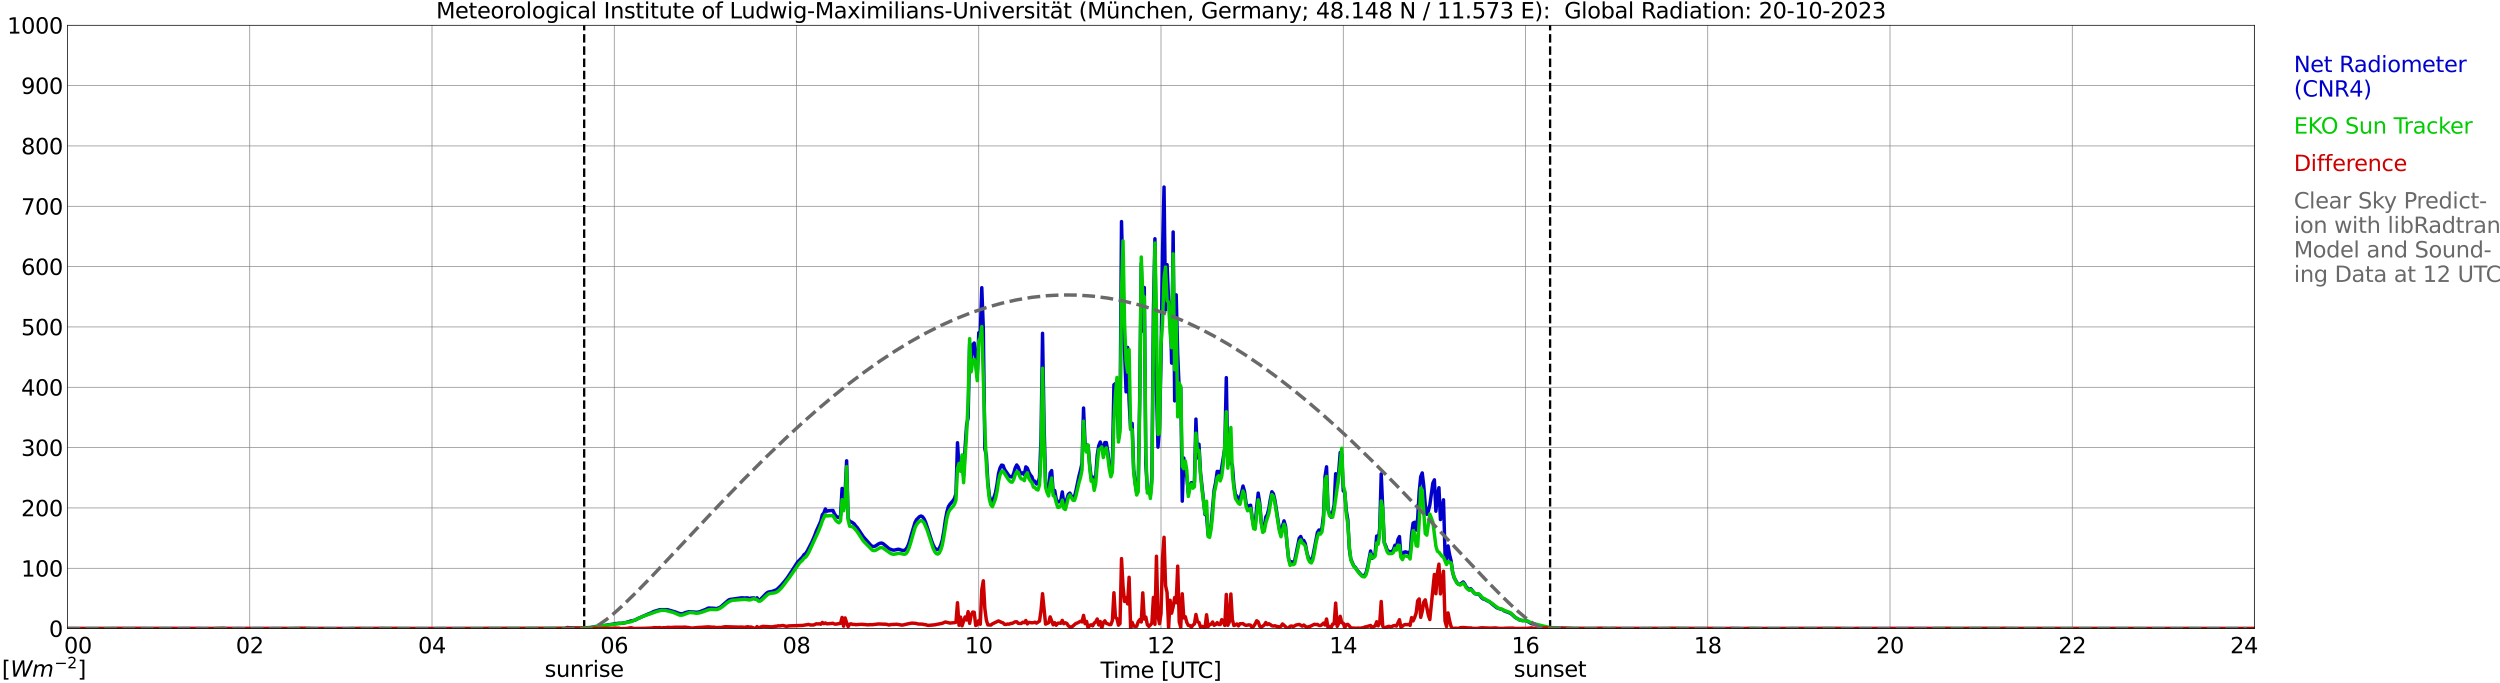 <?xml version="1.0" encoding="utf-8" standalone="no"?>
<!DOCTYPE svg PUBLIC "-//W3C//DTD SVG 1.1//EN"
  "http://www.w3.org/Graphics/SVG/1.1/DTD/svg11.dtd">
<svg xmlns:xlink="http://www.w3.org/1999/xlink" width="1085.4pt" height="296.64pt" viewBox="0 0 1085.4 296.64" xmlns="http://www.w3.org/2000/svg" version="1.1">
 <defs>
  <style type="text/css">*{stroke-linejoin: round; stroke-linecap: butt}</style>
 </defs>
 <g id="figure_1">
  <g id="patch_1">
   <path d="M 0 296.64 
L 1085.4 296.64 
L 1085.4 0 
L 0 0 
z
" style="fill: #ffffff"/>
  </g>
  <g id="axes_1">
   <g id="patch_2">
    <path d="M 29.306 272.909 
L 978.814 272.909 
L 978.814 10.976 
L 29.306 10.976 
z
" style="fill: #ffffff"/>
   </g>
   <g id="patch_3">
    <path d="M 978.814 272.909 
L 978.814 272.909 
L 978.814 10.976 
L 978.814 10.976 
z
" clip-path="url(#p7f66299bea)" style="fill: #d3d3d3; opacity: 0.25; stroke: #d3d3d3; stroke-linejoin: miter"/>
   </g>
   <g id="matplotlib.axis_1">
    <g id="xtick_1">
     <g id="line2d_1">
      <path d="M 29.306 272.909 
L 29.306 10.976 
" clip-path="url(#p7f66299bea)" style="fill: none; stroke: #808080; stroke-width: 0.3; stroke-linecap: square"/>
     </g>
     <g id="line2d_2"/>
     <g id="text_1">
      <!--    00 -->
      <g transform="translate(18.733 283.627) scale(0.095 -0.095)">
       <defs>
        <path id="DejaVuSans-20" transform="scale(0.016)"/>
        <path id="DejaVuSans-30" d="M 2034 4250 
Q 1547 4250 1301 3770 
Q 1056 3291 1056 2328 
Q 1056 1369 1301 889 
Q 1547 409 2034 409 
Q 2525 409 2770 889 
Q 3016 1369 3016 2328 
Q 3016 3291 2770 3770 
Q 2525 4250 2034 4250 
z
M 2034 4750 
Q 2819 4750 3233 4129 
Q 3647 3509 3647 2328 
Q 3647 1150 3233 529 
Q 2819 -91 2034 -91 
Q 1250 -91 836 529 
Q 422 1150 422 2328 
Q 422 3509 836 4129 
Q 1250 4750 2034 4750 
z
" transform="scale(0.016)"/>
       </defs>
       <use xlink:href="#DejaVuSans-20"/>
       <use xlink:href="#DejaVuSans-20" transform="translate(31.787 0)"/>
       <use xlink:href="#DejaVuSans-20" transform="translate(63.574 0)"/>
       <use xlink:href="#DejaVuSans-30" transform="translate(95.361 0)"/>
       <use xlink:href="#DejaVuSans-30" transform="translate(158.984 0)"/>
      </g>
     </g>
    </g>
    <g id="xtick_2">
     <g id="line2d_3">
      <path d="M 108.431 272.909 
L 108.431 10.976 
" clip-path="url(#p7f66299bea)" style="fill: none; stroke: #808080; stroke-width: 0.3; stroke-linecap: square"/>
     </g>
     <g id="line2d_4"/>
     <g id="text_2">
      <!-- 02 -->
      <g transform="translate(102.387 283.627) scale(0.095 -0.095)">
       <defs>
        <path id="DejaVuSans-32" d="M 1228 531 
L 3431 531 
L 3431 0 
L 469 0 
L 469 531 
Q 828 903 1448 1529 
Q 2069 2156 2228 2338 
Q 2531 2678 2651 2914 
Q 2772 3150 2772 3378 
Q 2772 3750 2511 3984 
Q 2250 4219 1831 4219 
Q 1534 4219 1204 4116 
Q 875 4013 500 3803 
L 500 4441 
Q 881 4594 1212 4672 
Q 1544 4750 1819 4750 
Q 2544 4750 2975 4387 
Q 3406 4025 3406 3419 
Q 3406 3131 3298 2873 
Q 3191 2616 2906 2266 
Q 2828 2175 2409 1742 
Q 1991 1309 1228 531 
z
" transform="scale(0.016)"/>
       </defs>
       <use xlink:href="#DejaVuSans-30"/>
       <use xlink:href="#DejaVuSans-32" transform="translate(63.623 0)"/>
      </g>
     </g>
    </g>
    <g id="xtick_3">
     <g id="line2d_5">
      <path d="M 187.557 272.909 
L 187.557 10.976 
" clip-path="url(#p7f66299bea)" style="fill: none; stroke: #808080; stroke-width: 0.3; stroke-linecap: square"/>
     </g>
     <g id="line2d_6"/>
     <g id="text_3">
      <!-- 04 -->
      <g transform="translate(181.513 283.627) scale(0.095 -0.095)">
       <defs>
        <path id="DejaVuSans-34" d="M 2419 4116 
L 825 1625 
L 2419 1625 
L 2419 4116 
z
M 2253 4666 
L 3047 4666 
L 3047 1625 
L 3713 1625 
L 3713 1100 
L 3047 1100 
L 3047 0 
L 2419 0 
L 2419 1100 
L 313 1100 
L 313 1709 
L 2253 4666 
z
" transform="scale(0.016)"/>
       </defs>
       <use xlink:href="#DejaVuSans-30"/>
       <use xlink:href="#DejaVuSans-34" transform="translate(63.623 0)"/>
      </g>
     </g>
    </g>
    <g id="xtick_4">
     <g id="line2d_7">
      <path d="M 266.683 272.909 
L 266.683 10.976 
" clip-path="url(#p7f66299bea)" style="fill: none; stroke: #808080; stroke-width: 0.3; stroke-linecap: square"/>
     </g>
     <g id="line2d_8"/>
     <g id="text_4">
      <!-- 06 -->
      <g transform="translate(260.638 283.627) scale(0.095 -0.095)">
       <defs>
        <path id="DejaVuSans-36" d="M 2113 2584 
Q 1688 2584 1439 2293 
Q 1191 2003 1191 1497 
Q 1191 994 1439 701 
Q 1688 409 2113 409 
Q 2538 409 2786 701 
Q 3034 994 3034 1497 
Q 3034 2003 2786 2293 
Q 2538 2584 2113 2584 
z
M 3366 4563 
L 3366 3988 
Q 3128 4100 2886 4159 
Q 2644 4219 2406 4219 
Q 1781 4219 1451 3797 
Q 1122 3375 1075 2522 
Q 1259 2794 1537 2939 
Q 1816 3084 2150 3084 
Q 2853 3084 3261 2657 
Q 3669 2231 3669 1497 
Q 3669 778 3244 343 
Q 2819 -91 2113 -91 
Q 1303 -91 875 529 
Q 447 1150 447 2328 
Q 447 3434 972 4092 
Q 1497 4750 2381 4750 
Q 2619 4750 2861 4703 
Q 3103 4656 3366 4563 
z
" transform="scale(0.016)"/>
       </defs>
       <use xlink:href="#DejaVuSans-30"/>
       <use xlink:href="#DejaVuSans-36" transform="translate(63.623 0)"/>
      </g>
     </g>
    </g>
    <g id="xtick_5">
     <g id="line2d_9">
      <path d="M 345.808 272.909 
L 345.808 10.976 
" clip-path="url(#p7f66299bea)" style="fill: none; stroke: #808080; stroke-width: 0.3; stroke-linecap: square"/>
     </g>
     <g id="line2d_10"/>
     <g id="text_5">
      <!-- 08 -->
      <g transform="translate(339.764 283.627) scale(0.095 -0.095)">
       <defs>
        <path id="DejaVuSans-38" d="M 2034 2216 
Q 1584 2216 1326 1975 
Q 1069 1734 1069 1313 
Q 1069 891 1326 650 
Q 1584 409 2034 409 
Q 2484 409 2743 651 
Q 3003 894 3003 1313 
Q 3003 1734 2745 1975 
Q 2488 2216 2034 2216 
z
M 1403 2484 
Q 997 2584 770 2862 
Q 544 3141 544 3541 
Q 544 4100 942 4425 
Q 1341 4750 2034 4750 
Q 2731 4750 3128 4425 
Q 3525 4100 3525 3541 
Q 3525 3141 3298 2862 
Q 3072 2584 2669 2484 
Q 3125 2378 3379 2068 
Q 3634 1759 3634 1313 
Q 3634 634 3220 271 
Q 2806 -91 2034 -91 
Q 1263 -91 848 271 
Q 434 634 434 1313 
Q 434 1759 690 2068 
Q 947 2378 1403 2484 
z
M 1172 3481 
Q 1172 3119 1398 2916 
Q 1625 2713 2034 2713 
Q 2441 2713 2670 2916 
Q 2900 3119 2900 3481 
Q 2900 3844 2670 4047 
Q 2441 4250 2034 4250 
Q 1625 4250 1398 4047 
Q 1172 3844 1172 3481 
z
" transform="scale(0.016)"/>
       </defs>
       <use xlink:href="#DejaVuSans-30"/>
       <use xlink:href="#DejaVuSans-38" transform="translate(63.623 0)"/>
      </g>
     </g>
    </g>
    <g id="xtick_6">
     <g id="line2d_11">
      <path d="M 424.934 272.909 
L 424.934 10.976 
" clip-path="url(#p7f66299bea)" style="fill: none; stroke: #808080; stroke-width: 0.3; stroke-linecap: square"/>
     </g>
     <g id="line2d_12"/>
     <g id="text_6">
      <!-- 10 -->
      <g transform="translate(418.89 283.627) scale(0.095 -0.095)">
       <defs>
        <path id="DejaVuSans-31" d="M 794 531 
L 1825 531 
L 1825 4091 
L 703 3866 
L 703 4441 
L 1819 4666 
L 2450 4666 
L 2450 531 
L 3481 531 
L 3481 0 
L 794 0 
L 794 531 
z
" transform="scale(0.016)"/>
       </defs>
       <use xlink:href="#DejaVuSans-31"/>
       <use xlink:href="#DejaVuSans-30" transform="translate(63.623 0)"/>
      </g>
     </g>
    </g>
    <g id="xtick_7">
     <g id="line2d_13">
      <path d="M 504.06 272.909 
L 504.06 10.976 
" clip-path="url(#p7f66299bea)" style="fill: none; stroke: #808080; stroke-width: 0.3; stroke-linecap: square"/>
     </g>
     <g id="line2d_14"/>
     <g id="text_7">
      <!-- 12 -->
      <g transform="translate(498.015 283.627) scale(0.095 -0.095)">
       <use xlink:href="#DejaVuSans-31"/>
       <use xlink:href="#DejaVuSans-32" transform="translate(63.623 0)"/>
      </g>
     </g>
    </g>
    <g id="xtick_8">
     <g id="line2d_15">
      <path d="M 583.185 272.909 
L 583.185 10.976 
" clip-path="url(#p7f66299bea)" style="fill: none; stroke: #808080; stroke-width: 0.3; stroke-linecap: square"/>
     </g>
     <g id="line2d_16"/>
     <g id="text_8">
      <!-- 14 -->
      <g transform="translate(577.141 283.627) scale(0.095 -0.095)">
       <use xlink:href="#DejaVuSans-31"/>
       <use xlink:href="#DejaVuSans-34" transform="translate(63.623 0)"/>
      </g>
     </g>
    </g>
    <g id="xtick_9">
     <g id="line2d_17">
      <path d="M 662.311 272.909 
L 662.311 10.976 
" clip-path="url(#p7f66299bea)" style="fill: none; stroke: #808080; stroke-width: 0.3; stroke-linecap: square"/>
     </g>
     <g id="line2d_18"/>
     <g id="text_9">
      <!-- 16 -->
      <g transform="translate(656.267 283.627) scale(0.095 -0.095)">
       <use xlink:href="#DejaVuSans-31"/>
       <use xlink:href="#DejaVuSans-36" transform="translate(63.623 0)"/>
      </g>
     </g>
    </g>
    <g id="xtick_10">
     <g id="line2d_19">
      <path d="M 741.437 272.909 
L 741.437 10.976 
" clip-path="url(#p7f66299bea)" style="fill: none; stroke: #808080; stroke-width: 0.3; stroke-linecap: square"/>
     </g>
     <g id="line2d_20"/>
     <g id="text_10">
      <!-- 18 -->
      <g transform="translate(735.392 283.627) scale(0.095 -0.095)">
       <use xlink:href="#DejaVuSans-31"/>
       <use xlink:href="#DejaVuSans-38" transform="translate(63.623 0)"/>
      </g>
     </g>
    </g>
    <g id="xtick_11">
     <g id="line2d_21">
      <path d="M 820.562 272.909 
L 820.562 10.976 
" clip-path="url(#p7f66299bea)" style="fill: none; stroke: #808080; stroke-width: 0.3; stroke-linecap: square"/>
     </g>
     <g id="line2d_22"/>
     <g id="text_11">
      <!-- 20 -->
      <g transform="translate(814.518 283.627) scale(0.095 -0.095)">
       <use xlink:href="#DejaVuSans-32"/>
       <use xlink:href="#DejaVuSans-30" transform="translate(63.623 0)"/>
      </g>
     </g>
    </g>
    <g id="xtick_12">
     <g id="line2d_23">
      <path d="M 899.688 272.909 
L 899.688 10.976 
" clip-path="url(#p7f66299bea)" style="fill: none; stroke: #808080; stroke-width: 0.3; stroke-linecap: square"/>
     </g>
     <g id="line2d_24"/>
     <g id="text_12">
      <!-- 22 -->
      <g transform="translate(893.644 283.627) scale(0.095 -0.095)">
       <use xlink:href="#DejaVuSans-32"/>
       <use xlink:href="#DejaVuSans-32" transform="translate(63.623 0)"/>
      </g>
     </g>
    </g>
    <g id="xtick_13">
     <g id="line2d_25">
      <path d="M 978.814 272.909 
L 978.814 10.976 
" clip-path="url(#p7f66299bea)" style="fill: none; stroke: #808080; stroke-width: 0.3; stroke-linecap: square"/>
     </g>
     <g id="line2d_26"/>
     <g id="text_13">
      <!-- 24    -->
      <g transform="translate(968.241 283.627) scale(0.095 -0.095)">
       <use xlink:href="#DejaVuSans-32"/>
       <use xlink:href="#DejaVuSans-34" transform="translate(63.623 0)"/>
       <use xlink:href="#DejaVuSans-20" transform="translate(127.246 0)"/>
       <use xlink:href="#DejaVuSans-20" transform="translate(159.033 0)"/>
       <use xlink:href="#DejaVuSans-20" transform="translate(190.82 0)"/>
      </g>
     </g>
    </g>
    <g id="text_14">
     <!-- Time [UTC] -->
     <g transform="translate(477.806 294.322) scale(0.095 -0.095)">
      <defs>
       <path id="DejaVuSans-54" d="M -19 4666 
L 3928 4666 
L 3928 4134 
L 2272 4134 
L 2272 0 
L 1638 0 
L 1638 4134 
L -19 4134 
L -19 4666 
z
" transform="scale(0.016)"/>
       <path id="DejaVuSans-69" d="M 603 3500 
L 1178 3500 
L 1178 0 
L 603 0 
L 603 3500 
z
M 603 4863 
L 1178 4863 
L 1178 4134 
L 603 4134 
L 603 4863 
z
" transform="scale(0.016)"/>
       <path id="DejaVuSans-6d" d="M 3328 2828 
Q 3544 3216 3844 3400 
Q 4144 3584 4550 3584 
Q 5097 3584 5394 3201 
Q 5691 2819 5691 2113 
L 5691 0 
L 5113 0 
L 5113 2094 
Q 5113 2597 4934 2840 
Q 4756 3084 4391 3084 
Q 3944 3084 3684 2787 
Q 3425 2491 3425 1978 
L 3425 0 
L 2847 0 
L 2847 2094 
Q 2847 2600 2669 2842 
Q 2491 3084 2119 3084 
Q 1678 3084 1418 2786 
Q 1159 2488 1159 1978 
L 1159 0 
L 581 0 
L 581 3500 
L 1159 3500 
L 1159 2956 
Q 1356 3278 1631 3431 
Q 1906 3584 2284 3584 
Q 2666 3584 2933 3390 
Q 3200 3197 3328 2828 
z
" transform="scale(0.016)"/>
       <path id="DejaVuSans-65" d="M 3597 1894 
L 3597 1613 
L 953 1613 
Q 991 1019 1311 708 
Q 1631 397 2203 397 
Q 2534 397 2845 478 
Q 3156 559 3463 722 
L 3463 178 
Q 3153 47 2828 -22 
Q 2503 -91 2169 -91 
Q 1331 -91 842 396 
Q 353 884 353 1716 
Q 353 2575 817 3079 
Q 1281 3584 2069 3584 
Q 2775 3584 3186 3129 
Q 3597 2675 3597 1894 
z
M 3022 2063 
Q 3016 2534 2758 2815 
Q 2500 3097 2075 3097 
Q 1594 3097 1305 2825 
Q 1016 2553 972 2059 
L 3022 2063 
z
" transform="scale(0.016)"/>
       <path id="DejaVuSans-5b" d="M 550 4863 
L 1875 4863 
L 1875 4416 
L 1125 4416 
L 1125 -397 
L 1875 -397 
L 1875 -844 
L 550 -844 
L 550 4863 
z
" transform="scale(0.016)"/>
       <path id="DejaVuSans-55" d="M 556 4666 
L 1191 4666 
L 1191 1831 
Q 1191 1081 1462 751 
Q 1734 422 2344 422 
Q 2950 422 3222 751 
Q 3494 1081 3494 1831 
L 3494 4666 
L 4128 4666 
L 4128 1753 
Q 4128 841 3676 375 
Q 3225 -91 2344 -91 
Q 1459 -91 1007 375 
Q 556 841 556 1753 
L 556 4666 
z
" transform="scale(0.016)"/>
       <path id="DejaVuSans-43" d="M 4122 4306 
L 4122 3641 
Q 3803 3938 3442 4084 
Q 3081 4231 2675 4231 
Q 1875 4231 1450 3742 
Q 1025 3253 1025 2328 
Q 1025 1406 1450 917 
Q 1875 428 2675 428 
Q 3081 428 3442 575 
Q 3803 722 4122 1019 
L 4122 359 
Q 3791 134 3420 21 
Q 3050 -91 2638 -91 
Q 1578 -91 968 557 
Q 359 1206 359 2328 
Q 359 3453 968 4101 
Q 1578 4750 2638 4750 
Q 3056 4750 3426 4639 
Q 3797 4528 4122 4306 
z
" transform="scale(0.016)"/>
       <path id="DejaVuSans-5d" d="M 1947 4863 
L 1947 -844 
L 622 -844 
L 622 -397 
L 1369 -397 
L 1369 4416 
L 622 4416 
L 622 4863 
L 1947 4863 
z
" transform="scale(0.016)"/>
      </defs>
      <use xlink:href="#DejaVuSans-54"/>
      <use xlink:href="#DejaVuSans-69" transform="translate(57.959 0)"/>
      <use xlink:href="#DejaVuSans-6d" transform="translate(85.742 0)"/>
      <use xlink:href="#DejaVuSans-65" transform="translate(183.154 0)"/>
      <use xlink:href="#DejaVuSans-20" transform="translate(244.678 0)"/>
      <use xlink:href="#DejaVuSans-5b" transform="translate(276.465 0)"/>
      <use xlink:href="#DejaVuSans-55" transform="translate(315.479 0)"/>
      <use xlink:href="#DejaVuSans-54" transform="translate(388.672 0)"/>
      <use xlink:href="#DejaVuSans-43" transform="translate(443.881 0)"/>
      <use xlink:href="#DejaVuSans-5d" transform="translate(513.705 0)"/>
     </g>
    </g>
   </g>
   <g id="matplotlib.axis_2">
    <g id="ytick_1">
     <g id="line2d_27">
      <path d="M 29.306 272.909 
L 978.814 272.909 
" clip-path="url(#p7f66299bea)" style="fill: none; stroke: #808080; stroke-width: 0.3; stroke-linecap: square"/>
     </g>
     <g id="line2d_28"/>
     <g id="text_15">
      <!-- 0 -->
      <g transform="translate(21.261 276.518) scale(0.095 -0.095)">
       <use xlink:href="#DejaVuSans-30"/>
      </g>
     </g>
    </g>
    <g id="ytick_2">
     <g id="line2d_29">
      <path d="M 29.306 246.715 
L 978.814 246.715 
" clip-path="url(#p7f66299bea)" style="fill: none; stroke: #808080; stroke-width: 0.3; stroke-linecap: square"/>
     </g>
     <g id="line2d_30"/>
     <g id="text_16">
      <!-- 100 -->
      <g transform="translate(9.173 250.325) scale(0.095 -0.095)">
       <use xlink:href="#DejaVuSans-31"/>
       <use xlink:href="#DejaVuSans-30" transform="translate(63.623 0)"/>
       <use xlink:href="#DejaVuSans-30" transform="translate(127.246 0)"/>
      </g>
     </g>
    </g>
    <g id="ytick_3">
     <g id="line2d_31">
      <path d="M 29.306 220.522 
L 978.814 220.522 
" clip-path="url(#p7f66299bea)" style="fill: none; stroke: #808080; stroke-width: 0.3; stroke-linecap: square"/>
     </g>
     <g id="line2d_32"/>
     <g id="text_17">
      <!-- 200 -->
      <g transform="translate(9.173 224.131) scale(0.095 -0.095)">
       <use xlink:href="#DejaVuSans-32"/>
       <use xlink:href="#DejaVuSans-30" transform="translate(63.623 0)"/>
       <use xlink:href="#DejaVuSans-30" transform="translate(127.246 0)"/>
      </g>
     </g>
    </g>
    <g id="ytick_4">
     <g id="line2d_33">
      <path d="M 29.306 194.329 
L 978.814 194.329 
" clip-path="url(#p7f66299bea)" style="fill: none; stroke: #808080; stroke-width: 0.3; stroke-linecap: square"/>
     </g>
     <g id="line2d_34"/>
     <g id="text_18">
      <!-- 300 -->
      <g transform="translate(9.173 197.938) scale(0.095 -0.095)">
       <defs>
        <path id="DejaVuSans-33" d="M 2597 2516 
Q 3050 2419 3304 2112 
Q 3559 1806 3559 1356 
Q 3559 666 3084 287 
Q 2609 -91 1734 -91 
Q 1441 -91 1130 -33 
Q 819 25 488 141 
L 488 750 
Q 750 597 1062 519 
Q 1375 441 1716 441 
Q 2309 441 2620 675 
Q 2931 909 2931 1356 
Q 2931 1769 2642 2001 
Q 2353 2234 1838 2234 
L 1294 2234 
L 1294 2753 
L 1863 2753 
Q 2328 2753 2575 2939 
Q 2822 3125 2822 3475 
Q 2822 3834 2567 4026 
Q 2313 4219 1838 4219 
Q 1578 4219 1281 4162 
Q 984 4106 628 3988 
L 628 4550 
Q 988 4650 1302 4700 
Q 1616 4750 1894 4750 
Q 2613 4750 3031 4423 
Q 3450 4097 3450 3541 
Q 3450 3153 3228 2886 
Q 3006 2619 2597 2516 
z
" transform="scale(0.016)"/>
       </defs>
       <use xlink:href="#DejaVuSans-33"/>
       <use xlink:href="#DejaVuSans-30" transform="translate(63.623 0)"/>
       <use xlink:href="#DejaVuSans-30" transform="translate(127.246 0)"/>
      </g>
     </g>
    </g>
    <g id="ytick_5">
     <g id="line2d_35">
      <path d="M 29.306 168.136 
L 978.814 168.136 
" clip-path="url(#p7f66299bea)" style="fill: none; stroke: #808080; stroke-width: 0.3; stroke-linecap: square"/>
     </g>
     <g id="line2d_36"/>
     <g id="text_19">
      <!-- 400 -->
      <g transform="translate(9.173 171.745) scale(0.095 -0.095)">
       <use xlink:href="#DejaVuSans-34"/>
       <use xlink:href="#DejaVuSans-30" transform="translate(63.623 0)"/>
       <use xlink:href="#DejaVuSans-30" transform="translate(127.246 0)"/>
      </g>
     </g>
    </g>
    <g id="ytick_6">
     <g id="line2d_37">
      <path d="M 29.306 141.942 
L 978.814 141.942 
" clip-path="url(#p7f66299bea)" style="fill: none; stroke: #808080; stroke-width: 0.3; stroke-linecap: square"/>
     </g>
     <g id="line2d_38"/>
     <g id="text_20">
      <!-- 500 -->
      <g transform="translate(9.173 145.551) scale(0.095 -0.095)">
       <defs>
        <path id="DejaVuSans-35" d="M 691 4666 
L 3169 4666 
L 3169 4134 
L 1269 4134 
L 1269 2991 
Q 1406 3038 1543 3061 
Q 1681 3084 1819 3084 
Q 2600 3084 3056 2656 
Q 3513 2228 3513 1497 
Q 3513 744 3044 326 
Q 2575 -91 1722 -91 
Q 1428 -91 1123 -41 
Q 819 9 494 109 
L 494 744 
Q 775 591 1075 516 
Q 1375 441 1709 441 
Q 2250 441 2565 725 
Q 2881 1009 2881 1497 
Q 2881 1984 2565 2268 
Q 2250 2553 1709 2553 
Q 1456 2553 1204 2497 
Q 953 2441 691 2322 
L 691 4666 
z
" transform="scale(0.016)"/>
       </defs>
       <use xlink:href="#DejaVuSans-35"/>
       <use xlink:href="#DejaVuSans-30" transform="translate(63.623 0)"/>
       <use xlink:href="#DejaVuSans-30" transform="translate(127.246 0)"/>
      </g>
     </g>
    </g>
    <g id="ytick_7">
     <g id="line2d_39">
      <path d="M 29.306 115.749 
L 978.814 115.749 
" clip-path="url(#p7f66299bea)" style="fill: none; stroke: #808080; stroke-width: 0.3; stroke-linecap: square"/>
     </g>
     <g id="line2d_40"/>
     <g id="text_21">
      <!-- 600 -->
      <g transform="translate(9.173 119.358) scale(0.095 -0.095)">
       <use xlink:href="#DejaVuSans-36"/>
       <use xlink:href="#DejaVuSans-30" transform="translate(63.623 0)"/>
       <use xlink:href="#DejaVuSans-30" transform="translate(127.246 0)"/>
      </g>
     </g>
    </g>
    <g id="ytick_8">
     <g id="line2d_41">
      <path d="M 29.306 89.556 
L 978.814 89.556 
" clip-path="url(#p7f66299bea)" style="fill: none; stroke: #808080; stroke-width: 0.3; stroke-linecap: square"/>
     </g>
     <g id="line2d_42"/>
     <g id="text_22">
      <!-- 700 -->
      <g transform="translate(9.173 93.165) scale(0.095 -0.095)">
       <defs>
        <path id="DejaVuSans-37" d="M 525 4666 
L 3525 4666 
L 3525 4397 
L 1831 0 
L 1172 0 
L 2766 4134 
L 525 4134 
L 525 4666 
z
" transform="scale(0.016)"/>
       </defs>
       <use xlink:href="#DejaVuSans-37"/>
       <use xlink:href="#DejaVuSans-30" transform="translate(63.623 0)"/>
       <use xlink:href="#DejaVuSans-30" transform="translate(127.246 0)"/>
      </g>
     </g>
    </g>
    <g id="ytick_9">
     <g id="line2d_43">
      <path d="M 29.306 63.362 
L 978.814 63.362 
" clip-path="url(#p7f66299bea)" style="fill: none; stroke: #808080; stroke-width: 0.3; stroke-linecap: square"/>
     </g>
     <g id="line2d_44"/>
     <g id="text_23">
      <!-- 800 -->
      <g transform="translate(9.173 66.972) scale(0.095 -0.095)">
       <use xlink:href="#DejaVuSans-38"/>
       <use xlink:href="#DejaVuSans-30" transform="translate(63.623 0)"/>
       <use xlink:href="#DejaVuSans-30" transform="translate(127.246 0)"/>
      </g>
     </g>
    </g>
    <g id="ytick_10">
     <g id="line2d_45">
      <path d="M 29.306 37.169 
L 978.814 37.169 
" clip-path="url(#p7f66299bea)" style="fill: none; stroke: #808080; stroke-width: 0.3; stroke-linecap: square"/>
     </g>
     <g id="line2d_46"/>
     <g id="text_24">
      <!-- 900 -->
      <g transform="translate(9.173 40.778) scale(0.095 -0.095)">
       <defs>
        <path id="DejaVuSans-39" d="M 703 97 
L 703 672 
Q 941 559 1184 500 
Q 1428 441 1663 441 
Q 2288 441 2617 861 
Q 2947 1281 2994 2138 
Q 2813 1869 2534 1725 
Q 2256 1581 1919 1581 
Q 1219 1581 811 2004 
Q 403 2428 403 3163 
Q 403 3881 828 4315 
Q 1253 4750 1959 4750 
Q 2769 4750 3195 4129 
Q 3622 3509 3622 2328 
Q 3622 1225 3098 567 
Q 2575 -91 1691 -91 
Q 1453 -91 1209 -44 
Q 966 3 703 97 
z
M 1959 2075 
Q 2384 2075 2632 2365 
Q 2881 2656 2881 3163 
Q 2881 3666 2632 3958 
Q 2384 4250 1959 4250 
Q 1534 4250 1286 3958 
Q 1038 3666 1038 3163 
Q 1038 2656 1286 2365 
Q 1534 2075 1959 2075 
z
" transform="scale(0.016)"/>
       </defs>
       <use xlink:href="#DejaVuSans-39"/>
       <use xlink:href="#DejaVuSans-30" transform="translate(63.623 0)"/>
       <use xlink:href="#DejaVuSans-30" transform="translate(127.246 0)"/>
      </g>
     </g>
    </g>
    <g id="ytick_11">
     <g id="line2d_47">
      <path d="M 29.306 10.976 
L 978.814 10.976 
" clip-path="url(#p7f66299bea)" style="fill: none; stroke: #808080; stroke-width: 0.3; stroke-linecap: square"/>
     </g>
     <g id="line2d_48"/>
     <g id="text_25">
      <!-- 1000 -->
      <g transform="translate(3.128 14.585) scale(0.095 -0.095)">
       <use xlink:href="#DejaVuSans-31"/>
       <use xlink:href="#DejaVuSans-30" transform="translate(63.623 0)"/>
       <use xlink:href="#DejaVuSans-30" transform="translate(127.246 0)"/>
       <use xlink:href="#DejaVuSans-30" transform="translate(190.869 0)"/>
      </g>
     </g>
    </g>
   </g>
   <g id="line2d_49">
    <path d="M 253.627 272.909 
L 253.627 10.976 
" clip-path="url(#p7f66299bea)" style="fill: none; stroke-dasharray: 3.7,1.6; stroke-dashoffset: 0; stroke: #000000"/>
   </g>
   <g id="line2d_50">
    <path d="M 672.993 272.909 
L 672.993 10.976 
" clip-path="url(#p7f66299bea)" style="fill: none; stroke-dasharray: 3.7,1.6; stroke-dashoffset: 0; stroke: #000000"/>
   </g>
   <g id="line2d_51">
    <path d="M 29.306 272.909 
L 245.583 272.909 
L 246.242 272.464 
L 248.88 272.626 
L 251.517 272.605 
L 252.176 272.828 
L 252.836 272.809 
L 253.495 272.668 
L 254.814 272.668 
L 256.792 272.403 
L 258.77 271.958 
L 262.726 271.612 
L 263.386 271.39 
L 266.023 271.005 
L 267.342 270.701 
L 268.002 270.701 
L 268.661 270.559 
L 269.32 270.661 
L 271.298 270.397 
L 273.277 269.81 
L 273.936 269.567 
L 274.595 269.506 
L 275.914 269.142 
L 276.573 268.697 
L 281.849 266.387 
L 282.508 266.164 
L 283.827 265.496 
L 286.464 264.705 
L 289.761 264.684 
L 291.739 265.273 
L 293.058 265.638 
L 294.377 266.164 
L 295.696 266.528 
L 296.355 266.468 
L 297.674 265.92 
L 298.992 265.596 
L 301.63 265.74 
L 302.289 265.839 
L 303.608 265.658 
L 306.246 264.645 
L 307.564 263.995 
L 310.202 264.097 
L 310.861 264.26 
L 311.521 264.118 
L 312.839 263.55 
L 316.136 260.653 
L 316.796 260.289 
L 322.071 259.54 
L 323.39 259.642 
L 324.049 259.561 
L 324.708 259.6 
L 325.368 259.904 
L 326.027 259.66 
L 327.346 259.579 
L 328.005 260.087 
L 328.665 259.519 
L 329.324 260.716 
L 329.983 260.43 
L 332.621 257.696 
L 333.28 257.19 
L 333.94 256.968 
L 335.258 256.763 
L 337.236 255.996 
L 339.215 254.071 
L 340.533 252.509 
L 341.852 250.828 
L 343.83 247.831 
L 345.808 244.73 
L 346.468 243.819 
L 348.446 241.815 
L 349.105 240.741 
L 349.765 240.335 
L 350.424 239.324 
L 352.402 235.515 
L 353.721 232.456 
L 354.38 230.651 
L 355.699 227.736 
L 356.359 226.256 
L 357.018 223.5 
L 357.677 222.73 
L 358.337 220.97 
L 358.996 221.963 
L 359.655 221.758 
L 361.634 221.617 
L 362.293 223.055 
L 362.952 224.069 
L 363.612 224.535 
L 364.271 224.737 
L 364.93 223.885 
L 365.59 212.056 
L 366.249 220.706 
L 366.909 214.06 
L 367.568 200.063 
L 368.227 224.959 
L 368.887 226.539 
L 369.546 226.56 
L 370.206 226.945 
L 370.865 227.471 
L 371.524 228.383 
L 372.184 229.072 
L 374.821 233.043 
L 378.118 236.77 
L 378.777 237.215 
L 379.437 237.275 
L 380.096 237.053 
L 381.415 236.141 
L 382.074 235.858 
L 382.734 235.756 
L 383.393 236.021 
L 385.371 237.66 
L 386.031 238.268 
L 387.349 238.734 
L 388.009 238.876 
L 389.987 238.451 
L 390.646 238.572 
L 391.306 238.837 
L 391.965 238.978 
L 392.624 238.939 
L 393.284 238.472 
L 393.943 237.54 
L 394.603 235.919 
L 395.921 231.28 
L 397.24 226.885 
L 397.899 225.627 
L 399.218 224.312 
L 399.878 224.027 
L 400.537 224.352 
L 401.196 225.263 
L 401.856 226.701 
L 403.175 230.714 
L 404.493 234.866 
L 405.153 236.587 
L 405.812 237.844 
L 406.471 238.572 
L 407.131 238.635 
L 407.79 238.087 
L 408.45 236.607 
L 409.109 234.378 
L 409.768 230.591 
L 410.428 225.85 
L 411.087 222.345 
L 411.746 219.977 
L 412.406 218.943 
L 413.725 217.403 
L 414.384 216.391 
L 415.043 214.346 
L 415.703 192.223 
L 416.362 202.656 
L 417.022 199.617 
L 417.681 198.727 
L 418.34 206.545 
L 419 194.371 
L 419.659 184.585 
L 420.318 181.405 
L 420.978 149.297 
L 421.637 155.558 
L 422.297 149.743 
L 422.956 148.912 
L 423.615 157.176 
L 424.275 163.578 
L 424.934 144.475 
L 425.593 144.638 
L 426.253 124.906 
L 426.912 142.471 
L 427.572 194.795 
L 428.231 197.773 
L 428.89 209.382 
L 429.55 215.215 
L 430.209 217.706 
L 430.869 217.911 
L 432.187 213.961 
L 432.847 210.414 
L 433.506 205.613 
L 434.165 203.203 
L 434.825 201.946 
L 435.484 202.069 
L 436.144 203.79 
L 438.122 206.666 
L 438.781 206.991 
L 439.44 207.093 
L 440.1 205.532 
L 440.759 203.182 
L 441.419 201.865 
L 442.078 202.776 
L 442.737 204.68 
L 443.397 205.694 
L 444.056 205.27 
L 444.716 206.121 
L 445.375 202.698 
L 446.034 203.242 
L 446.694 205.047 
L 447.353 206.202 
L 448.012 207.012 
L 448.672 208.916 
L 449.331 208.916 
L 449.991 210.11 
L 450.65 209.948 
L 451.309 207.255 
L 451.969 190.075 
L 452.628 144.719 
L 453.287 184.182 
L 453.947 209.626 
L 454.606 211.671 
L 455.266 212.806 
L 455.925 205.369 
L 456.584 204.316 
L 457.244 213.555 
L 457.903 212.968 
L 458.563 216.714 
L 459.222 217.929 
L 459.881 217.83 
L 460.541 217.303 
L 461.2 213.576 
L 461.859 218.6 
L 462.519 218.681 
L 463.838 214.65 
L 464.497 214.081 
L 465.156 215.357 
L 465.816 216.067 
L 466.475 215.682 
L 467.134 213.028 
L 468.453 206.666 
L 469.113 204.136 
L 469.772 201.076 
L 470.431 177.151 
L 471.091 192.608 
L 471.75 193.176 
L 472.409 193.459 
L 473.069 201.522 
L 473.728 207.274 
L 474.388 207.093 
L 475.047 210.537 
L 475.706 207.114 
L 476.366 197.611 
L 477.025 193.54 
L 477.685 191.898 
L 478.344 193.802 
L 479.003 196.134 
L 479.663 192.142 
L 480.322 192.163 
L 480.981 196.275 
L 481.641 202.048 
L 482.3 205.249 
L 482.96 201.419 
L 483.619 167.083 
L 484.278 166.496 
L 484.938 168.177 
L 485.597 190.4 
L 486.256 185.337 
L 486.916 96.201 
L 488.235 152.053 
L 488.894 170.121 
L 489.553 150.837 
L 490.213 174.053 
L 490.872 186.329 
L 491.532 183.815 
L 492.191 203.832 
L 492.85 209.563 
L 493.51 213.898 
L 494.169 210.537 
L 494.828 171.863 
L 495.488 114.452 
L 496.147 143.687 
L 496.807 124.825 
L 497.466 201.48 
L 498.125 212.339 
L 498.785 212.664 
L 499.444 214.851 
L 500.103 207.213 
L 500.763 135.197 
L 501.422 103.655 
L 502.082 168.015 
L 502.741 194.127 
L 503.4 186.146 
L 504.06 156.102 
L 504.719 109.714 
L 505.379 81.21 
L 506.038 134.59 
L 506.697 114.9 
L 507.357 130.902 
L 508.016 132.159 
L 508.675 157.643 
L 509.335 100.719 
L 509.994 174.053 
L 510.654 128.026 
L 511.313 153.855 
L 511.972 169.312 
L 512.632 168.298 
L 513.291 217.586 
L 513.95 198.868 
L 514.61 205.27 
L 515.269 206.97 
L 515.929 214.162 
L 516.588 210.799 
L 517.247 209.545 
L 517.907 210.435 
L 518.566 209.382 
L 519.226 181.953 
L 519.885 198.808 
L 520.544 192.852 
L 521.204 205.086 
L 522.522 217.321 
L 523.182 223.401 
L 523.841 223.623 
L 524.501 232.071 
L 525.16 231.544 
L 525.819 227.917 
L 527.138 212.643 
L 527.797 209.421 
L 528.457 204.662 
L 529.116 204.743 
L 529.776 207.033 
L 531.754 194.572 
L 532.413 163.963 
L 533.073 201.825 
L 533.732 192.77 
L 534.391 200.61 
L 535.051 202.027 
L 535.71 210.537 
L 536.369 214.83 
L 537.029 215.417 
L 537.688 217.363 
L 538.348 216.837 
L 539.666 211.022 
L 540.326 213.371 
L 540.985 218.356 
L 541.644 220.239 
L 542.304 219.592 
L 542.963 219.349 
L 543.623 224.635 
L 544.282 228.485 
L 544.941 227.754 
L 545.601 220.26 
L 546.26 214.081 
L 546.919 218.395 
L 547.579 226.602 
L 548.238 230.004 
L 548.898 229.072 
L 549.557 224.454 
L 550.216 223.44 
L 550.876 220.808 
L 551.535 216.735 
L 552.195 213.513 
L 552.854 214.364 
L 553.513 217.162 
L 554.832 225.708 
L 555.491 229.923 
L 556.151 232.029 
L 556.81 228.362 
L 557.47 226.135 
L 558.129 228.443 
L 558.788 236.445 
L 559.448 242.443 
L 560.107 244.468 
L 560.766 243.86 
L 561.426 244.348 
L 562.085 243.557 
L 564.063 233.69 
L 564.723 232.922 
L 565.382 234.682 
L 566.042 234.643 
L 566.701 236 
L 567.36 239.688 
L 568.02 242.077 
L 568.679 243.111 
L 569.338 243.172 
L 569.998 241.511 
L 571.976 231.159 
L 572.635 230.106 
L 573.295 230.57 
L 573.954 229.153 
L 574.613 223.723 
L 575.273 206.93 
L 575.932 202.677 
L 576.592 221.193 
L 577.91 224.535 
L 578.57 222.57 
L 579.229 219.268 
L 579.889 205.673 
L 580.548 211.265 
L 581.207 204.885 
L 581.867 196.456 
L 582.526 197.145 
L 583.185 213.089 
L 583.845 213.717 
L 584.504 221.659 
L 585.164 225.567 
L 585.823 238.37 
L 586.482 242.826 
L 587.801 245.765 
L 588.46 246.351 
L 589.12 247.425 
L 591.098 249.715 
L 591.757 250.06 
L 592.417 249.817 
L 593.076 248.743 
L 593.736 246.231 
L 595.054 239.222 
L 595.714 242.38 
L 597.032 240.314 
L 597.692 232.739 
L 598.351 235.109 
L 599.011 229.417 
L 599.67 205.754 
L 600.989 235.534 
L 601.648 236.993 
L 602.307 238.918 
L 602.967 239.363 
L 603.626 239.565 
L 604.286 239.484 
L 604.945 238.674 
L 605.604 236.731 
L 606.264 237.742 
L 606.923 234.219 
L 607.582 232.961 
L 608.242 241.469 
L 608.901 241.875 
L 609.561 239.769 
L 610.22 239.565 
L 610.879 239.85 
L 611.539 239.808 
L 612.198 241.328 
L 612.858 231.887 
L 613.517 227.086 
L 614.176 226.743 
L 614.836 230.146 
L 615.495 225.082 
L 616.154 213.615 
L 616.814 206.97 
L 617.473 205.33 
L 618.133 210.859 
L 618.792 219.207 
L 619.451 223.299 
L 620.111 221.9 
L 620.77 219.268 
L 622.089 209.746 
L 622.748 208.329 
L 623.408 221.942 
L 624.067 215.176 
L 624.726 211.753 
L 625.386 225.567 
L 626.705 216.999 
L 627.364 240.235 
L 628.023 244.225 
L 628.683 237.013 
L 629.342 240.741 
L 630.001 243.454 
L 630.661 248.358 
L 631.32 250.747 
L 632.639 253.099 
L 633.298 253.686 
L 633.958 253.644 
L 635.276 252.672 
L 635.936 253.544 
L 636.595 254.841 
L 637.914 256.035 
L 638.573 255.611 
L 639.892 257.292 
L 640.552 257.837 
L 641.87 257.918 
L 642.53 258.487 
L 643.189 259.438 
L 643.848 260.006 
L 644.508 260.126 
L 645.827 260.897 
L 646.486 261.119 
L 647.805 262.235 
L 649.783 263.814 
L 650.442 264.118 
L 652.42 264.705 
L 653.08 265.232 
L 655.717 266.224 
L 656.377 266.732 
L 657.695 267.927 
L 658.355 268.393 
L 659.014 268.697 
L 659.674 269.142 
L 660.992 269.446 
L 662.311 269.344 
L 662.97 269.629 
L 664.949 270.782 
L 666.267 270.965 
L 667.586 271.411 
L 668.905 272.018 
L 670.883 272.301 
L 672.202 272.605 
L 676.817 272.707 
L 677.477 272.767 
L 678.136 272.668 
L 679.455 272.767 
L 680.114 272.909 
L 800.122 272.909 
M 801.44 272.909 
L 978.154 272.909 
L 978.154 272.909 
" clip-path="url(#p7f66299bea)" style="fill: none; stroke: #0000cc; stroke-width: 1.5; stroke-linecap: square"/>
   </g>
   <g id="line2d_52">
    <path d="M 28.646 272.997 
L 31.284 272.913 
L 33.921 272.941 
L 37.878 272.892 
L 39.856 272.875 
L 55.022 272.926 
L 61.615 272.911 
L 66.231 272.899 
L 68.209 272.903 
L 72.166 272.885 
L 73.484 272.91 
L 77.441 272.981 
L 80.737 272.92 
L 83.375 272.965 
L 90.628 272.915 
L 97.881 272.854 
L 99.2 272.986 
L 101.178 272.908 
L 103.816 272.975 
L 107.772 272.915 
L 109.091 272.899 
L 115.025 272.932 
L 122.938 272.918 
L 132.169 272.851 
L 134.807 272.892 
L 138.104 272.922 
L 140.082 272.862 
L 141.4 272.913 
L 144.038 272.931 
L 151.291 272.963 
L 152.61 272.856 
L 159.863 272.94 
L 168.435 272.869 
L 188.216 272.928 
L 191.513 272.872 
L 194.151 272.913 
L 249.539 272.747 
L 256.792 272.396 
L 258.77 272.123 
L 260.089 271.811 
L 262.726 271.479 
L 264.045 271.381 
L 271.298 270.387 
L 273.936 269.944 
L 276.573 268.78 
L 279.211 267.584 
L 285.145 265.508 
L 286.464 265.152 
L 287.124 264.961 
L 289.102 265.046 
L 292.399 265.932 
L 295.036 267.052 
L 295.696 267.11 
L 296.355 267.024 
L 297.674 266.538 
L 298.992 266.052 
L 299.652 265.939 
L 300.971 266.036 
L 302.289 266.259 
L 303.608 266.114 
L 304.927 265.727 
L 307.564 264.761 
L 308.883 264.609 
L 310.861 264.665 
L 311.521 264.613 
L 312.839 263.988 
L 314.158 263.013 
L 315.477 261.867 
L 316.796 261.034 
L 318.114 260.621 
L 323.39 260.198 
L 325.368 260.487 
L 326.027 260.362 
L 326.686 260.071 
L 327.346 259.974 
L 328.005 260.084 
L 328.665 260.394 
L 329.324 260.981 
L 329.983 261.021 
L 330.643 260.571 
L 333.28 258.094 
L 333.94 257.75 
L 335.258 257.497 
L 335.918 257.462 
L 336.577 257.313 
L 337.236 257.03 
L 337.896 256.601 
L 339.215 255.331 
L 340.533 253.649 
L 341.852 251.85 
L 342.512 251.054 
L 347.127 244.402 
L 348.446 243.184 
L 349.105 242.258 
L 349.765 241.915 
L 350.424 241.026 
L 351.083 239.925 
L 355.04 231.332 
L 356.359 228.151 
L 357.018 226.176 
L 358.337 223.425 
L 358.996 224.018 
L 360.315 223.873 
L 361.634 223.928 
L 362.952 226.006 
L 363.612 226.62 
L 364.271 226.963 
L 364.93 226.169 
L 365.59 216.905 
L 366.249 221.755 
L 366.909 218.689 
L 367.568 202.61 
L 368.227 225.815 
L 368.887 228.455 
L 370.206 228.725 
L 370.865 229.305 
L 372.184 230.844 
L 374.821 234.885 
L 378.777 238.91 
L 379.437 239.071 
L 380.096 238.956 
L 382.074 237.817 
L 382.734 237.723 
L 383.393 237.954 
L 386.69 240.283 
L 387.349 240.543 
L 388.009 240.657 
L 389.328 240.411 
L 389.987 240.263 
L 390.646 240.255 
L 392.624 240.661 
L 393.284 240.44 
L 393.943 239.562 
L 394.603 238.079 
L 395.262 236.066 
L 397.24 229.172 
L 397.899 227.831 
L 398.559 226.95 
L 399.218 226.297 
L 399.878 226.034 
L 400.537 226.275 
L 401.196 227.019 
L 402.515 230.068 
L 405.153 238.128 
L 405.812 239.488 
L 406.471 240.343 
L 407.131 240.566 
L 407.79 240.128 
L 408.45 238.759 
L 409.109 236.672 
L 409.768 233.13 
L 411.087 225.025 
L 411.746 222.556 
L 412.406 221.336 
L 413.725 219.938 
L 414.384 218.964 
L 415.043 217.101 
L 415.703 203.451 
L 416.362 201.207 
L 417.022 204.616 
L 417.681 197.512 
L 418.34 209.548 
L 419.659 188.312 
L 420.318 174.053 
L 420.978 147.034 
L 421.637 161.456 
L 422.297 156.916 
L 422.956 155.999 
L 423.615 158.525 
L 424.275 165.273 
L 424.934 147.977 
L 425.593 146.538 
L 426.253 141.785 
L 427.572 186.015 
L 428.231 201.479 
L 428.89 210.988 
L 429.55 216.75 
L 430.209 219.247 
L 430.869 219.97 
L 432.187 216.617 
L 432.847 213.503 
L 433.506 208.939 
L 434.165 206.147 
L 434.825 204.629 
L 435.484 204.553 
L 437.462 207.689 
L 438.122 208.576 
L 438.781 209.23 
L 439.44 209.345 
L 440.1 208.173 
L 440.759 206.118 
L 441.419 204.831 
L 442.078 205.046 
L 442.737 206.911 
L 443.397 207.925 
L 444.056 208.023 
L 444.716 208.68 
L 445.375 206.215 
L 446.034 205.276 
L 446.694 207.731 
L 447.353 208.795 
L 448.012 209.531 
L 448.672 211.477 
L 449.331 211.697 
L 449.991 212.472 
L 450.65 212.746 
L 451.309 210.515 
L 451.969 197.953 
L 452.628 159.862 
L 453.287 192.174 
L 453.947 211.571 
L 454.606 213.859 
L 455.266 215.339 
L 455.925 210.443 
L 456.584 207.529 
L 457.244 215.202 
L 457.903 215.531 
L 458.563 218.187 
L 459.222 220.25 
L 459.881 220.215 
L 460.541 219.611 
L 461.2 217.132 
L 461.859 220.729 
L 462.519 221.208 
L 463.178 218.752 
L 463.838 215.843 
L 464.497 214.85 
L 465.816 217.187 
L 466.475 217.261 
L 467.134 215.279 
L 468.453 209.512 
L 469.113 207.319 
L 469.772 203.949 
L 470.431 182.879 
L 471.091 194.754 
L 471.75 196.291 
L 472.409 193.218 
L 473.069 202.908 
L 473.728 208.928 
L 474.388 208.292 
L 475.047 212.902 
L 475.706 210.006 
L 476.366 201.777 
L 477.025 195.13 
L 477.685 194.973 
L 478.344 193.994 
L 479.003 198.659 
L 479.663 195.521 
L 480.322 194.444 
L 480.981 198.356 
L 481.641 203.761 
L 482.3 206.998 
L 482.96 204.972 
L 483.619 182.643 
L 484.278 171.366 
L 484.938 163.866 
L 485.597 191.901 
L 486.256 187.506 
L 486.916 126.59 
L 487.575 104.574 
L 488.235 140.268 
L 488.894 156.681 
L 489.553 161.565 
L 490.213 151.791 
L 490.872 186.294 
L 491.532 186.497 
L 492.191 204.953 
L 492.85 210.539 
L 493.51 214.911 
L 494.169 213.488 
L 494.828 175.746 
L 495.488 111.595 
L 496.147 128.175 
L 496.807 128.929 
L 497.466 196.482 
L 498.125 214.049 
L 498.785 211.721 
L 499.444 216.406 
L 500.103 209.606 
L 500.763 148.723 
L 501.422 105.503 
L 502.082 136.608 
L 502.741 188.603 
L 503.4 188.264 
L 504.06 149.621 
L 504.719 140.357 
L 505.379 120.837 
L 506.038 115.933 
L 506.697 130.537 
L 507.357 131.183 
L 508.016 144.444 
L 508.675 150.951 
L 509.335 110.209 
L 509.994 160.551 
L 510.654 139.251 
L 511.313 180.976 
L 511.972 166.344 
L 512.632 167.762 
L 513.291 202.475 
L 513.95 203.478 
L 514.61 200.115 
L 515.269 204.314 
L 515.929 215.539 
L 516.588 212.137 
L 517.247 210.124 
L 517.907 211.951 
L 518.566 211.385 
L 519.226 188.076 
L 519.885 195.845 
L 520.544 195.534 
L 521.204 205.785 
L 521.863 212.594 
L 523.182 223.069 
L 523.841 217.626 
L 524.501 232.922 
L 525.16 233.293 
L 525.819 229.807 
L 526.479 223.225 
L 527.138 214.074 
L 527.797 211.198 
L 528.457 207.255 
L 529.116 206.513 
L 529.776 208.785 
L 530.435 206.709 
L 531.094 201.45 
L 531.754 193.207 
L 532.413 178.789 
L 533.073 203.259 
L 533.732 195.641 
L 534.391 185.594 
L 535.051 205.874 
L 535.71 211.867 
L 536.369 216.414 
L 537.688 218.529 
L 538.348 218.948 
L 539.666 213.17 
L 540.326 215.005 
L 540.985 219.76 
L 541.644 221.758 
L 542.963 220.793 
L 544.282 229.499 
L 544.941 229.783 
L 546.26 216.999 
L 546.919 219.412 
L 547.579 227.23 
L 548.238 231.152 
L 548.898 230.62 
L 549.557 227.083 
L 550.876 222.913 
L 552.195 214.736 
L 552.854 215.488 
L 553.513 218.403 
L 555.491 230.674 
L 556.151 233.024 
L 557.47 227.591 
L 558.129 229.289 
L 559.448 242.636 
L 560.107 245.474 
L 560.766 245.007 
L 561.426 245.17 
L 562.085 244.787 
L 564.063 235.502 
L 564.723 234.398 
L 565.382 235.749 
L 566.042 236.181 
L 566.701 237.057 
L 568.02 242.869 
L 568.679 244.023 
L 569.338 244.399 
L 569.998 243.024 
L 570.657 239.909 
L 571.317 235.97 
L 571.976 232.973 
L 572.635 231.46 
L 573.295 231.885 
L 573.954 230.883 
L 574.613 226.095 
L 575.273 208.498 
L 575.932 206.836 
L 576.592 221.409 
L 577.251 223.931 
L 578.57 224.518 
L 579.229 221.361 
L 581.207 207.125 
L 581.867 201.789 
L 582.526 194.583 
L 583.185 210.726 
L 583.845 213.327 
L 584.504 223.379 
L 585.164 227.403 
L 585.823 237.206 
L 586.482 243.111 
L 587.801 245.913 
L 588.46 246.581 
L 589.779 248.504 
L 591.098 250.014 
L 591.757 250.369 
L 592.417 250.452 
L 593.076 249.504 
L 593.736 247.183 
L 595.054 240.575 
L 595.714 242.152 
L 596.373 242.136 
L 597.032 241.459 
L 597.692 235.711 
L 598.351 236.289 
L 599.011 231.817 
L 599.67 217.518 
L 600.329 220.789 
L 600.989 235.702 
L 602.307 239.692 
L 602.967 240.37 
L 604.286 240.347 
L 604.945 239.925 
L 605.604 238.067 
L 606.264 238.827 
L 606.923 236.688 
L 607.582 236.819 
L 608.242 242.013 
L 608.901 242.985 
L 609.561 241.358 
L 610.22 241.346 
L 611.539 241.684 
L 612.198 242.698 
L 613.517 230.434 
L 614.176 231.527 
L 614.836 236.914 
L 615.495 237.151 
L 616.154 226.48 
L 616.814 211.837 
L 617.473 212.801 
L 618.792 231.69 
L 619.451 232.336 
L 620.77 223.196 
L 622.089 226.624 
L 623.408 237.084 
L 624.067 239.339 
L 624.726 239.737 
L 626.045 241.467 
L 626.705 241.906 
L 628.023 245.113 
L 628.683 243.817 
L 629.342 244.2 
L 630.001 244.355 
L 630.661 248.381 
L 631.32 250.626 
L 631.98 252.189 
L 632.639 253.211 
L 633.298 253.752 
L 633.958 254.034 
L 635.276 253.137 
L 635.936 253.949 
L 636.595 255.2 
L 637.255 255.853 
L 637.914 256.293 
L 638.573 255.914 
L 639.233 256.558 
L 639.892 257.377 
L 640.552 257.827 
L 641.87 257.759 
L 642.53 258.247 
L 643.189 259.078 
L 643.848 259.689 
L 644.508 259.944 
L 647.805 261.975 
L 650.442 264.013 
L 652.42 264.622 
L 653.08 265.046 
L 654.399 265.496 
L 655.717 265.99 
L 657.036 267.181 
L 657.695 267.882 
L 659.014 268.759 
L 660.333 269.362 
L 662.97 269.538 
L 665.608 270.701 
L 672.202 272.311 
L 676.158 272.737 
L 691.983 272.905 
L 694.621 272.822 
L 698.577 272.881 
L 700.555 272.847 
L 703.193 272.923 
L 704.511 272.899 
L 711.765 272.925 
L 712.424 272.973 
L 713.743 272.887 
L 715.062 272.945 
L 716.38 272.856 
L 720.996 272.93 
L 722.315 272.878 
L 726.271 272.856 
L 731.546 272.865 
L 732.865 272.905 
L 743.415 272.901 
L 744.734 272.891 
L 750.009 272.952 
L 751.987 272.856 
L 757.262 272.957 
L 760.559 272.814 
L 765.834 272.937 
L 767.153 272.906 
L 788.912 272.926 
L 793.528 272.854 
L 802.1 272.926 
L 804.078 272.93 
L 806.056 272.922 
L 826.497 272.962 
L 837.047 272.972 
L 839.684 272.854 
L 947.163 272.903 
L 949.801 272.893 
L 978.154 272.914 
L 978.154 272.914 
" clip-path="url(#p7f66299bea)" style="fill: none; stroke: #00cc00; stroke-width: 1.5; stroke-linecap: square"/>
   </g>
   <g id="line2d_53">
    <path d="M 29.306 272.863 
L 37.218 272.899 
L 46.45 272.896 
L 49.747 272.839 
L 72.166 272.885 
L 75.462 272.847 
L 86.013 272.844 
L 87.991 272.881 
L 92.606 272.908 
L 96.563 272.778 
L 98.541 272.887 
L 99.2 272.831 
L 101.178 272.908 
L 103.816 272.843 
L 105.794 272.908 
L 107.113 272.857 
L 109.091 272.899 
L 118.982 272.865 
L 125.575 272.902 
L 128.872 272.847 
L 131.51 272.812 
L 134.147 272.861 
L 136.785 272.906 
L 163.16 272.891 
L 165.138 272.86 
L 169.094 272.874 
L 173.71 272.898 
L 190.195 272.899 
L 194.81 272.905 
L 217.229 272.891 
L 222.504 272.883 
L 229.757 272.894 
L 237.67 272.88 
L 245.583 272.895 
L 246.242 272.481 
L 247.561 272.699 
L 249.539 272.788 
L 251.517 272.827 
L 252.836 272.691 
L 253.495 272.824 
L 254.814 272.768 
L 257.451 272.824 
L 258.77 272.744 
L 259.43 272.884 
L 260.748 272.851 
L 262.067 272.828 
L 262.726 272.775 
L 264.705 272.901 
L 266.023 272.763 
L 267.342 272.669 
L 268.002 272.749 
L 268.661 272.691 
L 269.32 272.906 
L 271.958 272.864 
L 273.936 272.531 
L 275.255 272.858 
L 279.87 272.785 
L 281.189 272.739 
L 283.167 272.641 
L 283.827 272.5 
L 285.805 272.529 
L 286.464 272.462 
L 287.124 272.653 
L 287.783 272.545 
L 289.102 272.528 
L 289.761 272.381 
L 291.08 272.448 
L 293.058 272.33 
L 295.696 272.327 
L 296.355 272.353 
L 297.014 272.258 
L 298.992 272.452 
L 300.311 272.707 
L 302.949 272.433 
L 304.267 272.379 
L 307.564 272.143 
L 308.883 272.295 
L 310.202 272.306 
L 310.861 272.504 
L 312.18 272.404 
L 312.839 272.471 
L 314.158 272.212 
L 314.818 272.09 
L 320.093 272.261 
L 322.071 272.258 
L 323.39 272.352 
L 324.708 272.071 
L 325.368 272.326 
L 326.027 272.207 
L 328.005 272.906 
L 328.665 272.034 
L 329.324 272.644 
L 330.643 272.08 
L 331.302 271.949 
L 335.258 272.175 
L 336.577 271.914 
L 337.236 271.874 
L 337.896 271.696 
L 338.555 271.763 
L 339.874 271.555 
L 341.193 271.899 
L 341.852 271.887 
L 342.512 271.732 
L 348.446 271.54 
L 350.424 271.206 
L 351.083 271.09 
L 351.743 271.331 
L 353.062 271.368 
L 353.721 271.153 
L 354.38 270.812 
L 355.04 270.892 
L 355.699 270.827 
L 356.359 271.014 
L 357.018 270.234 
L 357.677 270.769 
L 358.337 270.454 
L 358.996 270.854 
L 360.315 270.734 
L 361.634 270.598 
L 362.293 270.942 
L 362.952 270.971 
L 364.93 270.625 
L 365.59 268.061 
L 366.249 271.86 
L 366.909 268.28 
L 367.568 270.362 
L 368.227 272.053 
L 368.887 270.993 
L 369.546 270.833 
L 370.206 271.129 
L 370.865 271.075 
L 371.524 271.206 
L 374.162 271.04 
L 376.14 271.218 
L 376.799 271.295 
L 377.459 271.212 
L 378.777 271.214 
L 381.415 270.896 
L 384.053 271.012 
L 384.712 271.014 
L 386.031 271.368 
L 386.69 271.159 
L 389.328 271.03 
L 390.646 271.226 
L 391.306 271.378 
L 391.965 271.361 
L 394.603 270.748 
L 395.921 270.533 
L 397.24 270.621 
L 397.899 270.705 
L 398.559 270.918 
L 400.537 270.985 
L 401.196 271.153 
L 401.856 271.196 
L 402.515 271.446 
L 403.175 271.51 
L 404.493 271.39 
L 405.812 271.265 
L 409.109 270.615 
L 410.428 270.036 
L 412.406 270.515 
L 414.384 270.336 
L 415.043 270.154 
L 415.703 261.681 
L 416.362 271.46 
L 417.022 267.911 
L 417.681 271.694 
L 419 267.872 
L 419.659 269.182 
L 420.318 265.557 
L 420.978 270.646 
L 421.637 267.011 
L 422.297 265.736 
L 422.956 265.822 
L 423.615 271.56 
L 424.275 271.214 
L 424.934 269.407 
L 425.593 271.008 
L 426.253 256.029 
L 426.912 252.162 
L 427.572 264.129 
L 428.231 269.203 
L 428.89 271.303 
L 430.209 271.368 
L 430.869 270.849 
L 433.506 269.583 
L 434.825 270.226 
L 435.484 270.425 
L 436.144 271.075 
L 436.803 271.085 
L 437.462 270.914 
L 438.122 270.999 
L 438.781 270.669 
L 439.44 270.657 
L 440.759 269.973 
L 441.419 269.943 
L 442.078 270.639 
L 443.397 270.678 
L 444.056 270.156 
L 444.716 270.35 
L 445.375 269.392 
L 446.034 270.875 
L 446.694 270.225 
L 448.012 270.39 
L 448.672 270.348 
L 449.331 270.127 
L 449.991 270.547 
L 451.309 269.649 
L 451.969 265.031 
L 452.628 257.766 
L 453.947 270.964 
L 455.266 270.376 
L 455.925 267.836 
L 457.244 271.262 
L 457.903 270.346 
L 458.563 271.436 
L 459.222 270.588 
L 459.881 270.523 
L 460.541 270.601 
L 461.2 269.352 
L 461.859 270.779 
L 462.519 270.382 
L 463.178 270.669 
L 463.838 271.715 
L 464.497 272.14 
L 465.156 272.351 
L 467.134 270.658 
L 467.794 270.47 
L 469.113 269.725 
L 469.772 270.036 
L 470.431 267.181 
L 471.091 270.762 
L 471.75 269.794 
L 472.409 272.668 
L 473.069 271.523 
L 473.728 271.255 
L 474.388 271.709 
L 475.047 270.545 
L 475.706 270.016 
L 476.366 268.743 
L 477.025 271.319 
L 477.685 269.834 
L 478.344 272.717 
L 479.003 270.383 
L 479.663 269.53 
L 480.322 270.628 
L 480.981 270.828 
L 481.641 271.196 
L 482.3 271.16 
L 482.96 269.356 
L 483.619 257.348 
L 484.278 268.039 
L 484.938 268.598 
L 485.597 271.408 
L 486.256 270.74 
L 486.916 242.52 
L 487.575 254.562 
L 488.235 261.124 
L 488.894 259.469 
L 489.553 262.181 
L 490.213 250.647 
L 490.872 272.873 
L 491.532 270.226 
L 492.191 271.788 
L 492.85 271.932 
L 493.51 271.896 
L 494.169 269.958 
L 494.828 269.025 
L 495.488 270.052 
L 496.147 257.397 
L 496.807 268.805 
L 497.466 267.911 
L 498.125 271.2 
L 498.785 271.966 
L 499.444 271.355 
L 500.103 270.516 
L 500.763 259.383 
L 501.422 271.061 
L 502.082 241.502 
L 502.741 267.385 
L 503.4 270.791 
L 504.06 266.428 
L 504.719 242.265 
L 505.379 233.282 
L 506.038 254.252 
L 506.697 257.272 
L 507.357 272.628 
L 508.016 260.624 
L 508.675 266.218 
L 509.335 263.419 
L 509.994 259.407 
L 510.654 261.683 
L 511.313 245.788 
L 511.972 269.941 
L 512.632 272.373 
L 513.291 257.798 
L 513.95 268.299 
L 514.61 267.754 
L 515.269 270.253 
L 515.929 271.532 
L 516.588 271.571 
L 517.247 272.329 
L 517.907 271.393 
L 518.566 270.906 
L 519.226 266.785 
L 519.885 269.946 
L 520.544 270.226 
L 521.204 272.21 
L 521.863 271.905 
L 523.182 272.577 
L 523.841 266.911 
L 524.501 272.058 
L 525.16 271.16 
L 525.819 271.019 
L 526.479 270.046 
L 527.138 271.478 
L 527.797 271.133 
L 528.457 270.316 
L 529.116 271.139 
L 529.776 271.157 
L 530.435 269.018 
L 531.094 270.083 
L 531.754 271.543 
L 532.413 258.082 
L 533.073 271.475 
L 533.732 270.038 
L 534.391 257.893 
L 535.051 269.062 
L 535.71 271.579 
L 536.369 271.325 
L 537.029 270.892 
L 537.688 271.743 
L 538.348 270.797 
L 539.666 270.761 
L 540.326 271.275 
L 540.985 271.505 
L 542.304 271.283 
L 542.963 271.464 
L 543.623 272.495 
L 544.282 271.895 
L 544.941 270.88 
L 545.601 269.51 
L 546.26 269.991 
L 546.919 271.892 
L 547.579 272.281 
L 548.898 271.36 
L 549.557 270.279 
L 550.216 271.193 
L 550.876 270.804 
L 551.535 271.176 
L 552.195 271.685 
L 552.854 271.785 
L 553.513 271.668 
L 554.173 271.919 
L 555.491 272.158 
L 556.151 271.914 
L 556.81 270.896 
L 558.129 272.063 
L 558.788 272.744 
L 559.448 272.716 
L 560.107 271.903 
L 560.766 271.762 
L 561.426 272.086 
L 562.745 271.347 
L 564.063 271.096 
L 565.382 271.842 
L 566.042 271.37 
L 567.36 272.393 
L 568.02 272.117 
L 568.679 271.997 
L 570.657 271.045 
L 571.317 271.157 
L 571.976 271.095 
L 572.635 271.555 
L 573.295 271.593 
L 573.954 271.179 
L 574.613 270.536 
L 575.273 271.341 
L 575.932 268.749 
L 576.592 272.693 
L 577.251 271.994 
L 577.91 272.605 
L 578.57 270.962 
L 579.229 270.815 
L 579.889 261.847 
L 580.548 271.969 
L 581.207 270.669 
L 581.867 267.576 
L 582.526 270.347 
L 583.185 270.546 
L 583.845 272.519 
L 584.504 271.189 
L 585.164 271.073 
L 585.823 271.744 
L 586.482 272.623 
L 589.12 272.762 
L 589.779 272.64 
L 590.439 272.85 
L 591.098 272.609 
L 591.757 272.6 
L 592.417 272.273 
L 593.736 271.956 
L 595.054 271.555 
L 595.714 272.681 
L 596.373 272.04 
L 597.032 271.763 
L 597.692 269.936 
L 598.351 271.729 
L 599.011 270.51 
L 599.67 261.145 
L 600.329 271.858 
L 600.989 272.741 
L 601.648 272.359 
L 602.967 271.902 
L 603.626 272.086 
L 604.286 272.045 
L 604.945 271.658 
L 605.604 271.572 
L 606.264 271.823 
L 607.582 269.051 
L 608.242 272.365 
L 609.561 271.32 
L 610.22 271.128 
L 610.879 271.232 
L 611.539 271.033 
L 612.198 271.538 
L 612.858 268.147 
L 613.517 269.561 
L 614.176 268.124 
L 614.836 266.141 
L 615.495 260.84 
L 616.154 260.043 
L 616.814 268.041 
L 617.473 265.438 
L 618.133 261.369 
L 618.792 260.427 
L 620.111 266.993 
L 620.77 268.98 
L 622.748 249.417 
L 623.408 257.767 
L 624.067 248.746 
L 624.726 244.924 
L 625.386 257.852 
L 626.045 252.331 
L 626.705 248.002 
L 627.364 269.557 
L 628.023 272.02 
L 628.683 266.105 
L 629.342 269.449 
L 630.001 272.009 
L 630.661 272.885 
L 631.98 272.745 
L 633.298 272.843 
L 633.958 272.518 
L 635.276 272.444 
L 637.914 272.651 
L 638.573 272.606 
L 639.233 272.792 
L 641.211 272.844 
L 643.189 272.549 
L 647.145 272.717 
L 649.123 272.619 
L 649.783 272.654 
L 650.442 272.803 
L 652.42 272.826 
L 653.739 272.732 
L 657.036 272.689 
L 657.695 272.864 
L 662.97 272.818 
L 664.289 272.67 
L 664.949 272.592 
L 665.608 272.765 
L 666.927 272.787 
L 668.905 272.498 
L 669.564 272.652 
L 671.542 272.641 
L 672.861 272.699 
L 674.18 272.833 
L 677.477 272.897 
L 678.136 272.807 
L 679.455 272.882 
L 680.114 272.733 
L 683.411 272.902 
L 684.73 272.884 
L 690.005 272.89 
L 694.621 272.822 
L 698.577 272.881 
L 700.555 272.847 
L 703.193 272.894 
L 705.83 272.869 
L 715.721 272.872 
L 719.018 272.875 
L 722.315 272.878 
L 726.271 272.856 
L 732.205 272.878 
L 734.843 272.891 
L 750.668 272.898 
L 751.987 272.856 
L 756.602 272.908 
L 757.921 272.9 
L 800.122 272.89 
M 801.44 272.908 
L 806.056 272.895 
L 826.497 272.855 
L 837.047 272.846 
L 838.366 272.902 
L 845.619 272.862 
L 847.597 272.903 
L 866.06 272.882 
L 868.038 272.89 
L 870.016 272.85 
L 874.632 272.898 
L 978.154 272.903 
L 978.154 272.903 
" clip-path="url(#p7f66299bea)" style="fill: none; stroke: #cc0000; stroke-width: 1.5; stroke-linecap: square"/>
   </g>
   <g id="line2d_54">
    <path d="M 29.306 272.909 
L 256.792 272.909 
L 260.089 271.219 
L 263.386 268.891 
L 266.683 266.188 
L 269.98 263.229 
L 276.573 256.829 
L 283.167 250.054 
L 296.355 236.051 
L 312.839 218.535 
L 322.73 208.304 
L 332.621 198.417 
L 342.512 188.957 
L 349.105 182.924 
L 355.699 177.133 
L 362.293 171.602 
L 368.887 166.346 
L 375.481 161.38 
L 382.074 156.719 
L 388.668 152.374 
L 395.262 148.357 
L 401.856 144.679 
L 408.45 141.349 
L 415.043 138.375 
L 421.637 135.766 
L 428.231 133.527 
L 434.825 131.664 
L 441.419 130.182 
L 448.012 129.085 
L 454.606 128.374 
L 461.2 128.053 
L 467.794 128.121 
L 474.388 128.578 
L 480.981 129.424 
L 487.575 130.657 
L 494.169 132.272 
L 500.763 134.267 
L 507.357 136.637 
L 513.95 139.375 
L 520.544 142.475 
L 527.138 145.929 
L 533.732 149.728 
L 540.326 153.862 
L 546.919 158.321 
L 553.513 163.092 
L 560.107 168.163 
L 566.701 173.52 
L 573.295 179.147 
L 579.889 185.028 
L 586.482 191.144 
L 596.373 200.717 
L 606.264 210.699 
L 616.154 221.003 
L 632.639 238.576 
L 645.827 252.521 
L 652.42 259.194 
L 655.717 262.374 
L 659.014 265.391 
L 662.311 268.178 
L 665.608 270.627 
L 668.905 272.561 
L 672.202 272.909 
L 975.517 272.909 
L 975.517 272.909 
" clip-path="url(#p7f66299bea)" style="fill: none; stroke-dasharray: 5.55,2.4; stroke-dashoffset: 0; stroke: #696969; stroke-width: 1.5"/>
   </g>
   <g id="patch_4">
    <path d="M 29.306 272.909 
L 29.306 10.976 
" style="fill: none; stroke: #000000; stroke-width: 0.3; stroke-linejoin: miter; stroke-linecap: square"/>
   </g>
   <g id="patch_5">
    <path d="M 978.814 272.909 
L 978.814 10.976 
" style="fill: none; stroke: #000000; stroke-width: 0.3; stroke-linejoin: miter; stroke-linecap: square"/>
   </g>
   <g id="patch_6">
    <path d="M 29.306 272.909 
L 978.814 272.909 
" style="fill: none; stroke: #000000; stroke-width: 0.3; stroke-linejoin: miter; stroke-linecap: square"/>
   </g>
   <g id="patch_7">
    <path d="M 29.306 10.976 
L 978.814 10.976 
" style="fill: none; stroke: #000000; stroke-width: 0.3; stroke-linejoin: miter; stroke-linecap: square"/>
   </g>
   <g id="text_26">
    <!-- sunrise -->
    <g transform="translate(236.462 293.863) scale(0.095 -0.095)">
     <defs>
      <path id="DejaVuSans-73" d="M 2834 3397 
L 2834 2853 
Q 2591 2978 2328 3040 
Q 2066 3103 1784 3103 
Q 1356 3103 1142 2972 
Q 928 2841 928 2578 
Q 928 2378 1081 2264 
Q 1234 2150 1697 2047 
L 1894 2003 
Q 2506 1872 2764 1633 
Q 3022 1394 3022 966 
Q 3022 478 2636 193 
Q 2250 -91 1575 -91 
Q 1294 -91 989 -36 
Q 684 19 347 128 
L 347 722 
Q 666 556 975 473 
Q 1284 391 1588 391 
Q 1994 391 2212 530 
Q 2431 669 2431 922 
Q 2431 1156 2273 1281 
Q 2116 1406 1581 1522 
L 1381 1569 
Q 847 1681 609 1914 
Q 372 2147 372 2553 
Q 372 3047 722 3315 
Q 1072 3584 1716 3584 
Q 2034 3584 2315 3537 
Q 2597 3491 2834 3397 
z
" transform="scale(0.016)"/>
      <path id="DejaVuSans-75" d="M 544 1381 
L 544 3500 
L 1119 3500 
L 1119 1403 
Q 1119 906 1312 657 
Q 1506 409 1894 409 
Q 2359 409 2629 706 
Q 2900 1003 2900 1516 
L 2900 3500 
L 3475 3500 
L 3475 0 
L 2900 0 
L 2900 538 
Q 2691 219 2414 64 
Q 2138 -91 1772 -91 
Q 1169 -91 856 284 
Q 544 659 544 1381 
z
M 1991 3584 
L 1991 3584 
z
" transform="scale(0.016)"/>
      <path id="DejaVuSans-6e" d="M 3513 2113 
L 3513 0 
L 2938 0 
L 2938 2094 
Q 2938 2591 2744 2837 
Q 2550 3084 2163 3084 
Q 1697 3084 1428 2787 
Q 1159 2491 1159 1978 
L 1159 0 
L 581 0 
L 581 3500 
L 1159 3500 
L 1159 2956 
Q 1366 3272 1645 3428 
Q 1925 3584 2291 3584 
Q 2894 3584 3203 3211 
Q 3513 2838 3513 2113 
z
" transform="scale(0.016)"/>
      <path id="DejaVuSans-72" d="M 2631 2963 
Q 2534 3019 2420 3045 
Q 2306 3072 2169 3072 
Q 1681 3072 1420 2755 
Q 1159 2438 1159 1844 
L 1159 0 
L 581 0 
L 581 3500 
L 1159 3500 
L 1159 2956 
Q 1341 3275 1631 3429 
Q 1922 3584 2338 3584 
Q 2397 3584 2469 3576 
Q 2541 3569 2628 3553 
L 2631 2963 
z
" transform="scale(0.016)"/>
     </defs>
     <use xlink:href="#DejaVuSans-73"/>
     <use xlink:href="#DejaVuSans-75" transform="translate(52.1 0)"/>
     <use xlink:href="#DejaVuSans-6e" transform="translate(115.479 0)"/>
     <use xlink:href="#DejaVuSans-72" transform="translate(178.857 0)"/>
     <use xlink:href="#DejaVuSans-69" transform="translate(219.971 0)"/>
     <use xlink:href="#DejaVuSans-73" transform="translate(247.754 0)"/>
     <use xlink:href="#DejaVuSans-65" transform="translate(299.854 0)"/>
    </g>
   </g>
   <g id="text_27">
    <!-- sunset -->
    <g transform="translate(657.239 293.863) scale(0.095 -0.095)">
     <defs>
      <path id="DejaVuSans-74" d="M 1172 4494 
L 1172 3500 
L 2356 3500 
L 2356 3053 
L 1172 3053 
L 1172 1153 
Q 1172 725 1289 603 
Q 1406 481 1766 481 
L 2356 481 
L 2356 0 
L 1766 0 
Q 1100 0 847 248 
Q 594 497 594 1153 
L 594 3053 
L 172 3053 
L 172 3500 
L 594 3500 
L 594 4494 
L 1172 4494 
z
" transform="scale(0.016)"/>
     </defs>
     <use xlink:href="#DejaVuSans-73"/>
     <use xlink:href="#DejaVuSans-75" transform="translate(52.1 0)"/>
     <use xlink:href="#DejaVuSans-6e" transform="translate(115.479 0)"/>
     <use xlink:href="#DejaVuSans-73" transform="translate(178.857 0)"/>
     <use xlink:href="#DejaVuSans-65" transform="translate(230.957 0)"/>
     <use xlink:href="#DejaVuSans-74" transform="translate(292.48 0)"/>
    </g>
   </g>
   <g id="text_28">
    <!-- [$Wm^{-2}$] -->
    <g transform="translate(0.821 293.863) scale(0.095 -0.095)">
     <defs>
      <path id="DejaVuSans-Oblique-57" d="M 616 4666 
L 1228 4666 
L 1453 697 
L 3213 4666 
L 3916 4666 
L 4147 697 
L 5888 4666 
L 6528 4666 
L 4453 0 
L 3659 0 
L 3444 3891 
L 1697 0 
L 903 0 
L 616 4666 
z
" transform="scale(0.016)"/>
      <path id="DejaVuSans-Oblique-6d" d="M 5747 2113 
L 5338 0 
L 4763 0 
L 5166 2094 
Q 5191 2228 5203 2325 
Q 5216 2422 5216 2491 
Q 5216 2772 5059 2928 
Q 4903 3084 4622 3084 
Q 4203 3084 3875 2770 
Q 3547 2456 3450 1953 
L 3066 0 
L 2491 0 
L 2900 2094 
Q 2925 2209 2937 2307 
Q 2950 2406 2950 2484 
Q 2950 2769 2794 2926 
Q 2638 3084 2363 3084 
Q 1938 3084 1609 2770 
Q 1281 2456 1184 1953 
L 800 0 
L 225 0 
L 909 3500 
L 1484 3500 
L 1375 2956 
Q 1609 3263 1923 3423 
Q 2238 3584 2597 3584 
Q 2978 3584 3223 3384 
Q 3469 3184 3519 2828 
Q 3781 3197 4126 3390 
Q 4472 3584 4856 3584 
Q 5306 3584 5551 3325 
Q 5797 3066 5797 2591 
Q 5797 2488 5784 2364 
Q 5772 2241 5747 2113 
z
" transform="scale(0.016)"/>
      <path id="DejaVuSans-2212" d="M 678 2272 
L 4684 2272 
L 4684 1741 
L 678 1741 
L 678 2272 
z
" transform="scale(0.016)"/>
     </defs>
     <use xlink:href="#DejaVuSans-5b" transform="translate(0 0.766)"/>
     <use xlink:href="#DejaVuSans-Oblique-57" transform="translate(39.014 0.766)"/>
     <use xlink:href="#DejaVuSans-Oblique-6d" transform="translate(137.891 0.766)"/>
     <use xlink:href="#DejaVuSans-2212" transform="translate(239.953 39.047) scale(0.7)"/>
     <use xlink:href="#DejaVuSans-32" transform="translate(298.605 39.047) scale(0.7)"/>
     <use xlink:href="#DejaVuSans-5d" transform="translate(345.875 0.766)"/>
    </g>
   </g>
   <g id="text_29">
    <!-- Net Radiometer  -->
    <g style="fill: #0000cc" transform="translate(995.905 31.291) scale(0.095 -0.095)">
     <defs>
      <path id="DejaVuSans-4e" d="M 628 4666 
L 1478 4666 
L 3547 763 
L 3547 4666 
L 4159 4666 
L 4159 0 
L 3309 0 
L 1241 3903 
L 1241 0 
L 628 0 
L 628 4666 
z
" transform="scale(0.016)"/>
      <path id="DejaVuSans-52" d="M 2841 2188 
Q 3044 2119 3236 1894 
Q 3428 1669 3622 1275 
L 4263 0 
L 3584 0 
L 2988 1197 
Q 2756 1666 2539 1819 
Q 2322 1972 1947 1972 
L 1259 1972 
L 1259 0 
L 628 0 
L 628 4666 
L 2053 4666 
Q 2853 4666 3247 4331 
Q 3641 3997 3641 3322 
Q 3641 2881 3436 2590 
Q 3231 2300 2841 2188 
z
M 1259 4147 
L 1259 2491 
L 2053 2491 
Q 2509 2491 2742 2702 
Q 2975 2913 2975 3322 
Q 2975 3731 2742 3939 
Q 2509 4147 2053 4147 
L 1259 4147 
z
" transform="scale(0.016)"/>
      <path id="DejaVuSans-61" d="M 2194 1759 
Q 1497 1759 1228 1600 
Q 959 1441 959 1056 
Q 959 750 1161 570 
Q 1363 391 1709 391 
Q 2188 391 2477 730 
Q 2766 1069 2766 1631 
L 2766 1759 
L 2194 1759 
z
M 3341 1997 
L 3341 0 
L 2766 0 
L 2766 531 
Q 2569 213 2275 61 
Q 1981 -91 1556 -91 
Q 1019 -91 701 211 
Q 384 513 384 1019 
Q 384 1609 779 1909 
Q 1175 2209 1959 2209 
L 2766 2209 
L 2766 2266 
Q 2766 2663 2505 2880 
Q 2244 3097 1772 3097 
Q 1472 3097 1187 3025 
Q 903 2953 641 2809 
L 641 3341 
Q 956 3463 1253 3523 
Q 1550 3584 1831 3584 
Q 2591 3584 2966 3190 
Q 3341 2797 3341 1997 
z
" transform="scale(0.016)"/>
      <path id="DejaVuSans-64" d="M 2906 2969 
L 2906 4863 
L 3481 4863 
L 3481 0 
L 2906 0 
L 2906 525 
Q 2725 213 2448 61 
Q 2172 -91 1784 -91 
Q 1150 -91 751 415 
Q 353 922 353 1747 
Q 353 2572 751 3078 
Q 1150 3584 1784 3584 
Q 2172 3584 2448 3432 
Q 2725 3281 2906 2969 
z
M 947 1747 
Q 947 1113 1208 752 
Q 1469 391 1925 391 
Q 2381 391 2643 752 
Q 2906 1113 2906 1747 
Q 2906 2381 2643 2742 
Q 2381 3103 1925 3103 
Q 1469 3103 1208 2742 
Q 947 2381 947 1747 
z
" transform="scale(0.016)"/>
      <path id="DejaVuSans-6f" d="M 1959 3097 
Q 1497 3097 1228 2736 
Q 959 2375 959 1747 
Q 959 1119 1226 758 
Q 1494 397 1959 397 
Q 2419 397 2687 759 
Q 2956 1122 2956 1747 
Q 2956 2369 2687 2733 
Q 2419 3097 1959 3097 
z
M 1959 3584 
Q 2709 3584 3137 3096 
Q 3566 2609 3566 1747 
Q 3566 888 3137 398 
Q 2709 -91 1959 -91 
Q 1206 -91 779 398 
Q 353 888 353 1747 
Q 353 2609 779 3096 
Q 1206 3584 1959 3584 
z
" transform="scale(0.016)"/>
     </defs>
     <use xlink:href="#DejaVuSans-4e"/>
     <use xlink:href="#DejaVuSans-65" transform="translate(74.805 0)"/>
     <use xlink:href="#DejaVuSans-74" transform="translate(136.328 0)"/>
     <use xlink:href="#DejaVuSans-20" transform="translate(175.537 0)"/>
     <use xlink:href="#DejaVuSans-52" transform="translate(207.324 0)"/>
     <use xlink:href="#DejaVuSans-61" transform="translate(274.557 0)"/>
     <use xlink:href="#DejaVuSans-64" transform="translate(335.836 0)"/>
     <use xlink:href="#DejaVuSans-69" transform="translate(399.312 0)"/>
     <use xlink:href="#DejaVuSans-6f" transform="translate(427.096 0)"/>
     <use xlink:href="#DejaVuSans-6d" transform="translate(488.277 0)"/>
     <use xlink:href="#DejaVuSans-65" transform="translate(585.689 0)"/>
     <use xlink:href="#DejaVuSans-74" transform="translate(647.213 0)"/>
     <use xlink:href="#DejaVuSans-65" transform="translate(686.422 0)"/>
     <use xlink:href="#DejaVuSans-72" transform="translate(747.945 0)"/>
     <use xlink:href="#DejaVuSans-20" transform="translate(789.059 0)"/>
    </g>
    <!-- (CNR4) -->
    <g style="fill: #0000cc" transform="translate(995.905 41.929) scale(0.095 -0.095)">
     <defs>
      <path id="DejaVuSans-28" d="M 1984 4856 
Q 1566 4138 1362 3434 
Q 1159 2731 1159 2009 
Q 1159 1288 1364 580 
Q 1569 -128 1984 -844 
L 1484 -844 
Q 1016 -109 783 600 
Q 550 1309 550 2009 
Q 550 2706 781 3412 
Q 1013 4119 1484 4856 
L 1984 4856 
z
" transform="scale(0.016)"/>
      <path id="DejaVuSans-29" d="M 513 4856 
L 1013 4856 
Q 1481 4119 1714 3412 
Q 1947 2706 1947 2009 
Q 1947 1309 1714 600 
Q 1481 -109 1013 -844 
L 513 -844 
Q 928 -128 1133 580 
Q 1338 1288 1338 2009 
Q 1338 2731 1133 3434 
Q 928 4138 513 4856 
z
" transform="scale(0.016)"/>
     </defs>
     <use xlink:href="#DejaVuSans-28"/>
     <use xlink:href="#DejaVuSans-43" transform="translate(39.014 0)"/>
     <use xlink:href="#DejaVuSans-4e" transform="translate(108.838 0)"/>
     <use xlink:href="#DejaVuSans-52" transform="translate(183.643 0)"/>
     <use xlink:href="#DejaVuSans-34" transform="translate(253.125 0)"/>
     <use xlink:href="#DejaVuSans-29" transform="translate(316.748 0)"/>
    </g>
   </g>
   <g id="text_30">
    <!-- EKO Sun Tracker -->
    <g style="fill: #00cc00" transform="translate(995.905 58.008) scale(0.095 -0.095)">
     <defs>
      <path id="DejaVuSans-45" d="M 628 4666 
L 3578 4666 
L 3578 4134 
L 1259 4134 
L 1259 2753 
L 3481 2753 
L 3481 2222 
L 1259 2222 
L 1259 531 
L 3634 531 
L 3634 0 
L 628 0 
L 628 4666 
z
" transform="scale(0.016)"/>
      <path id="DejaVuSans-4b" d="M 628 4666 
L 1259 4666 
L 1259 2694 
L 3353 4666 
L 4166 4666 
L 1850 2491 
L 4331 0 
L 3500 0 
L 1259 2247 
L 1259 0 
L 628 0 
L 628 4666 
z
" transform="scale(0.016)"/>
      <path id="DejaVuSans-4f" d="M 2522 4238 
Q 1834 4238 1429 3725 
Q 1025 3213 1025 2328 
Q 1025 1447 1429 934 
Q 1834 422 2522 422 
Q 3209 422 3611 934 
Q 4013 1447 4013 2328 
Q 4013 3213 3611 3725 
Q 3209 4238 2522 4238 
z
M 2522 4750 
Q 3503 4750 4090 4092 
Q 4678 3434 4678 2328 
Q 4678 1225 4090 567 
Q 3503 -91 2522 -91 
Q 1538 -91 948 565 
Q 359 1222 359 2328 
Q 359 3434 948 4092 
Q 1538 4750 2522 4750 
z
" transform="scale(0.016)"/>
      <path id="DejaVuSans-53" d="M 3425 4513 
L 3425 3897 
Q 3066 4069 2747 4153 
Q 2428 4238 2131 4238 
Q 1616 4238 1336 4038 
Q 1056 3838 1056 3469 
Q 1056 3159 1242 3001 
Q 1428 2844 1947 2747 
L 2328 2669 
Q 3034 2534 3370 2195 
Q 3706 1856 3706 1288 
Q 3706 609 3251 259 
Q 2797 -91 1919 -91 
Q 1588 -91 1214 -16 
Q 841 59 441 206 
L 441 856 
Q 825 641 1194 531 
Q 1563 422 1919 422 
Q 2459 422 2753 634 
Q 3047 847 3047 1241 
Q 3047 1584 2836 1778 
Q 2625 1972 2144 2069 
L 1759 2144 
Q 1053 2284 737 2584 
Q 422 2884 422 3419 
Q 422 4038 858 4394 
Q 1294 4750 2059 4750 
Q 2388 4750 2728 4690 
Q 3069 4631 3425 4513 
z
" transform="scale(0.016)"/>
      <path id="DejaVuSans-63" d="M 3122 3366 
L 3122 2828 
Q 2878 2963 2633 3030 
Q 2388 3097 2138 3097 
Q 1578 3097 1268 2742 
Q 959 2388 959 1747 
Q 959 1106 1268 751 
Q 1578 397 2138 397 
Q 2388 397 2633 464 
Q 2878 531 3122 666 
L 3122 134 
Q 2881 22 2623 -34 
Q 2366 -91 2075 -91 
Q 1284 -91 818 406 
Q 353 903 353 1747 
Q 353 2603 823 3093 
Q 1294 3584 2113 3584 
Q 2378 3584 2631 3529 
Q 2884 3475 3122 3366 
z
" transform="scale(0.016)"/>
      <path id="DejaVuSans-6b" d="M 581 4863 
L 1159 4863 
L 1159 1991 
L 2875 3500 
L 3609 3500 
L 1753 1863 
L 3688 0 
L 2938 0 
L 1159 1709 
L 1159 0 
L 581 0 
L 581 4863 
z
" transform="scale(0.016)"/>
     </defs>
     <use xlink:href="#DejaVuSans-45"/>
     <use xlink:href="#DejaVuSans-4b" transform="translate(63.184 0)"/>
     <use xlink:href="#DejaVuSans-4f" transform="translate(123.26 0)"/>
     <use xlink:href="#DejaVuSans-20" transform="translate(201.971 0)"/>
     <use xlink:href="#DejaVuSans-53" transform="translate(233.758 0)"/>
     <use xlink:href="#DejaVuSans-75" transform="translate(297.234 0)"/>
     <use xlink:href="#DejaVuSans-6e" transform="translate(360.613 0)"/>
     <use xlink:href="#DejaVuSans-20" transform="translate(423.992 0)"/>
     <use xlink:href="#DejaVuSans-54" transform="translate(455.779 0)"/>
     <use xlink:href="#DejaVuSans-72" transform="translate(502.113 0)"/>
     <use xlink:href="#DejaVuSans-61" transform="translate(543.227 0)"/>
     <use xlink:href="#DejaVuSans-63" transform="translate(604.506 0)"/>
     <use xlink:href="#DejaVuSans-6b" transform="translate(659.486 0)"/>
     <use xlink:href="#DejaVuSans-65" transform="translate(713.771 0)"/>
     <use xlink:href="#DejaVuSans-72" transform="translate(775.295 0)"/>
    </g>
   </g>
   <g id="text_31">
    <!-- Difference -->
    <g style="fill: #cc0000" transform="translate(995.905 74.248) scale(0.095 -0.095)">
     <defs>
      <path id="DejaVuSans-44" d="M 1259 4147 
L 1259 519 
L 2022 519 
Q 2988 519 3436 956 
Q 3884 1394 3884 2338 
Q 3884 3275 3436 3711 
Q 2988 4147 2022 4147 
L 1259 4147 
z
M 628 4666 
L 1925 4666 
Q 3281 4666 3915 4102 
Q 4550 3538 4550 2338 
Q 4550 1131 3912 565 
Q 3275 0 1925 0 
L 628 0 
L 628 4666 
z
" transform="scale(0.016)"/>
      <path id="DejaVuSans-66" d="M 2375 4863 
L 2375 4384 
L 1825 4384 
Q 1516 4384 1395 4259 
Q 1275 4134 1275 3809 
L 1275 3500 
L 2222 3500 
L 2222 3053 
L 1275 3053 
L 1275 0 
L 697 0 
L 697 3053 
L 147 3053 
L 147 3500 
L 697 3500 
L 697 3744 
Q 697 4328 969 4595 
Q 1241 4863 1831 4863 
L 2375 4863 
z
" transform="scale(0.016)"/>
     </defs>
     <use xlink:href="#DejaVuSans-44"/>
     <use xlink:href="#DejaVuSans-69" transform="translate(77.002 0)"/>
     <use xlink:href="#DejaVuSans-66" transform="translate(104.785 0)"/>
     <use xlink:href="#DejaVuSans-66" transform="translate(139.99 0)"/>
     <use xlink:href="#DejaVuSans-65" transform="translate(175.195 0)"/>
     <use xlink:href="#DejaVuSans-72" transform="translate(236.719 0)"/>
     <use xlink:href="#DejaVuSans-65" transform="translate(275.582 0)"/>
     <use xlink:href="#DejaVuSans-6e" transform="translate(337.105 0)"/>
     <use xlink:href="#DejaVuSans-63" transform="translate(400.484 0)"/>
     <use xlink:href="#DejaVuSans-65" transform="translate(455.465 0)"/>
    </g>
   </g>
   <g id="text_32">
    <!-- Clear Sky Predict- -->
    <g style="fill: #696969" transform="translate(995.905 90.488) scale(0.095 -0.095)">
     <defs>
      <path id="DejaVuSans-6c" d="M 603 4863 
L 1178 4863 
L 1178 0 
L 603 0 
L 603 4863 
z
" transform="scale(0.016)"/>
      <path id="DejaVuSans-79" d="M 2059 -325 
Q 1816 -950 1584 -1140 
Q 1353 -1331 966 -1331 
L 506 -1331 
L 506 -850 
L 844 -850 
Q 1081 -850 1212 -737 
Q 1344 -625 1503 -206 
L 1606 56 
L 191 3500 
L 800 3500 
L 1894 763 
L 2988 3500 
L 3597 3500 
L 2059 -325 
z
" transform="scale(0.016)"/>
      <path id="DejaVuSans-50" d="M 1259 4147 
L 1259 2394 
L 2053 2394 
Q 2494 2394 2734 2622 
Q 2975 2850 2975 3272 
Q 2975 3691 2734 3919 
Q 2494 4147 2053 4147 
L 1259 4147 
z
M 628 4666 
L 2053 4666 
Q 2838 4666 3239 4311 
Q 3641 3956 3641 3272 
Q 3641 2581 3239 2228 
Q 2838 1875 2053 1875 
L 1259 1875 
L 1259 0 
L 628 0 
L 628 4666 
z
" transform="scale(0.016)"/>
      <path id="DejaVuSans-2d" d="M 313 2009 
L 1997 2009 
L 1997 1497 
L 313 1497 
L 313 2009 
z
" transform="scale(0.016)"/>
     </defs>
     <use xlink:href="#DejaVuSans-43"/>
     <use xlink:href="#DejaVuSans-6c" transform="translate(69.824 0)"/>
     <use xlink:href="#DejaVuSans-65" transform="translate(97.607 0)"/>
     <use xlink:href="#DejaVuSans-61" transform="translate(159.131 0)"/>
     <use xlink:href="#DejaVuSans-72" transform="translate(220.41 0)"/>
     <use xlink:href="#DejaVuSans-20" transform="translate(261.523 0)"/>
     <use xlink:href="#DejaVuSans-53" transform="translate(293.311 0)"/>
     <use xlink:href="#DejaVuSans-6b" transform="translate(356.787 0)"/>
     <use xlink:href="#DejaVuSans-79" transform="translate(411.072 0)"/>
     <use xlink:href="#DejaVuSans-20" transform="translate(470.252 0)"/>
     <use xlink:href="#DejaVuSans-50" transform="translate(502.039 0)"/>
     <use xlink:href="#DejaVuSans-72" transform="translate(560.592 0)"/>
     <use xlink:href="#DejaVuSans-65" transform="translate(599.455 0)"/>
     <use xlink:href="#DejaVuSans-64" transform="translate(660.979 0)"/>
     <use xlink:href="#DejaVuSans-69" transform="translate(724.455 0)"/>
     <use xlink:href="#DejaVuSans-63" transform="translate(752.238 0)"/>
     <use xlink:href="#DejaVuSans-74" transform="translate(807.219 0)"/>
     <use xlink:href="#DejaVuSans-2d" transform="translate(846.428 0)"/>
    </g>
    <!-- ion with libRadtran -->
    <g style="fill: #696969" transform="translate(995.905 101.126) scale(0.095 -0.095)">
     <defs>
      <path id="DejaVuSans-77" d="M 269 3500 
L 844 3500 
L 1563 769 
L 2278 3500 
L 2956 3500 
L 3675 769 
L 4391 3500 
L 4966 3500 
L 4050 0 
L 3372 0 
L 2619 2869 
L 1863 0 
L 1184 0 
L 269 3500 
z
" transform="scale(0.016)"/>
      <path id="DejaVuSans-68" d="M 3513 2113 
L 3513 0 
L 2938 0 
L 2938 2094 
Q 2938 2591 2744 2837 
Q 2550 3084 2163 3084 
Q 1697 3084 1428 2787 
Q 1159 2491 1159 1978 
L 1159 0 
L 581 0 
L 581 4863 
L 1159 4863 
L 1159 2956 
Q 1366 3272 1645 3428 
Q 1925 3584 2291 3584 
Q 2894 3584 3203 3211 
Q 3513 2838 3513 2113 
z
" transform="scale(0.016)"/>
      <path id="DejaVuSans-62" d="M 3116 1747 
Q 3116 2381 2855 2742 
Q 2594 3103 2138 3103 
Q 1681 3103 1420 2742 
Q 1159 2381 1159 1747 
Q 1159 1113 1420 752 
Q 1681 391 2138 391 
Q 2594 391 2855 752 
Q 3116 1113 3116 1747 
z
M 1159 2969 
Q 1341 3281 1617 3432 
Q 1894 3584 2278 3584 
Q 2916 3584 3314 3078 
Q 3713 2572 3713 1747 
Q 3713 922 3314 415 
Q 2916 -91 2278 -91 
Q 1894 -91 1617 61 
Q 1341 213 1159 525 
L 1159 0 
L 581 0 
L 581 4863 
L 1159 4863 
L 1159 2969 
z
" transform="scale(0.016)"/>
     </defs>
     <use xlink:href="#DejaVuSans-69"/>
     <use xlink:href="#DejaVuSans-6f" transform="translate(27.783 0)"/>
     <use xlink:href="#DejaVuSans-6e" transform="translate(88.965 0)"/>
     <use xlink:href="#DejaVuSans-20" transform="translate(152.344 0)"/>
     <use xlink:href="#DejaVuSans-77" transform="translate(184.131 0)"/>
     <use xlink:href="#DejaVuSans-69" transform="translate(265.918 0)"/>
     <use xlink:href="#DejaVuSans-74" transform="translate(293.701 0)"/>
     <use xlink:href="#DejaVuSans-68" transform="translate(332.91 0)"/>
     <use xlink:href="#DejaVuSans-20" transform="translate(396.289 0)"/>
     <use xlink:href="#DejaVuSans-6c" transform="translate(428.076 0)"/>
     <use xlink:href="#DejaVuSans-69" transform="translate(455.859 0)"/>
     <use xlink:href="#DejaVuSans-62" transform="translate(483.643 0)"/>
     <use xlink:href="#DejaVuSans-52" transform="translate(547.119 0)"/>
     <use xlink:href="#DejaVuSans-61" transform="translate(614.352 0)"/>
     <use xlink:href="#DejaVuSans-64" transform="translate(675.631 0)"/>
     <use xlink:href="#DejaVuSans-74" transform="translate(739.107 0)"/>
     <use xlink:href="#DejaVuSans-72" transform="translate(778.316 0)"/>
     <use xlink:href="#DejaVuSans-61" transform="translate(819.43 0)"/>
     <use xlink:href="#DejaVuSans-6e" transform="translate(880.709 0)"/>
    </g>
    <!-- Model and Sound- -->
    <g style="fill: #696969" transform="translate(995.905 111.764) scale(0.095 -0.095)">
     <defs>
      <path id="DejaVuSans-4d" d="M 628 4666 
L 1569 4666 
L 2759 1491 
L 3956 4666 
L 4897 4666 
L 4897 0 
L 4281 0 
L 4281 4097 
L 3078 897 
L 2444 897 
L 1241 4097 
L 1241 0 
L 628 0 
L 628 4666 
z
" transform="scale(0.016)"/>
     </defs>
     <use xlink:href="#DejaVuSans-4d"/>
     <use xlink:href="#DejaVuSans-6f" transform="translate(86.279 0)"/>
     <use xlink:href="#DejaVuSans-64" transform="translate(147.461 0)"/>
     <use xlink:href="#DejaVuSans-65" transform="translate(210.938 0)"/>
     <use xlink:href="#DejaVuSans-6c" transform="translate(272.461 0)"/>
     <use xlink:href="#DejaVuSans-20" transform="translate(300.244 0)"/>
     <use xlink:href="#DejaVuSans-61" transform="translate(332.031 0)"/>
     <use xlink:href="#DejaVuSans-6e" transform="translate(393.311 0)"/>
     <use xlink:href="#DejaVuSans-64" transform="translate(456.689 0)"/>
     <use xlink:href="#DejaVuSans-20" transform="translate(520.166 0)"/>
     <use xlink:href="#DejaVuSans-53" transform="translate(551.953 0)"/>
     <use xlink:href="#DejaVuSans-6f" transform="translate(615.43 0)"/>
     <use xlink:href="#DejaVuSans-75" transform="translate(676.611 0)"/>
     <use xlink:href="#DejaVuSans-6e" transform="translate(739.99 0)"/>
     <use xlink:href="#DejaVuSans-64" transform="translate(803.369 0)"/>
     <use xlink:href="#DejaVuSans-2d" transform="translate(866.846 0)"/>
    </g>
    <!-- ing Data at 12 UTC -->
    <g style="fill: #696969" transform="translate(995.905 122.402) scale(0.095 -0.095)">
     <defs>
      <path id="DejaVuSans-67" d="M 2906 1791 
Q 2906 2416 2648 2759 
Q 2391 3103 1925 3103 
Q 1463 3103 1205 2759 
Q 947 2416 947 1791 
Q 947 1169 1205 825 
Q 1463 481 1925 481 
Q 2391 481 2648 825 
Q 2906 1169 2906 1791 
z
M 3481 434 
Q 3481 -459 3084 -895 
Q 2688 -1331 1869 -1331 
Q 1566 -1331 1297 -1286 
Q 1028 -1241 775 -1147 
L 775 -588 
Q 1028 -725 1275 -790 
Q 1522 -856 1778 -856 
Q 2344 -856 2625 -561 
Q 2906 -266 2906 331 
L 2906 616 
Q 2728 306 2450 153 
Q 2172 0 1784 0 
Q 1141 0 747 490 
Q 353 981 353 1791 
Q 353 2603 747 3093 
Q 1141 3584 1784 3584 
Q 2172 3584 2450 3431 
Q 2728 3278 2906 2969 
L 2906 3500 
L 3481 3500 
L 3481 434 
z
" transform="scale(0.016)"/>
     </defs>
     <use xlink:href="#DejaVuSans-69"/>
     <use xlink:href="#DejaVuSans-6e" transform="translate(27.783 0)"/>
     <use xlink:href="#DejaVuSans-67" transform="translate(91.162 0)"/>
     <use xlink:href="#DejaVuSans-20" transform="translate(154.639 0)"/>
     <use xlink:href="#DejaVuSans-44" transform="translate(186.426 0)"/>
     <use xlink:href="#DejaVuSans-61" transform="translate(263.428 0)"/>
     <use xlink:href="#DejaVuSans-74" transform="translate(324.707 0)"/>
     <use xlink:href="#DejaVuSans-61" transform="translate(363.916 0)"/>
     <use xlink:href="#DejaVuSans-20" transform="translate(425.195 0)"/>
     <use xlink:href="#DejaVuSans-61" transform="translate(456.982 0)"/>
     <use xlink:href="#DejaVuSans-74" transform="translate(518.262 0)"/>
     <use xlink:href="#DejaVuSans-20" transform="translate(557.471 0)"/>
     <use xlink:href="#DejaVuSans-31" transform="translate(589.258 0)"/>
     <use xlink:href="#DejaVuSans-32" transform="translate(652.881 0)"/>
     <use xlink:href="#DejaVuSans-20" transform="translate(716.504 0)"/>
     <use xlink:href="#DejaVuSans-55" transform="translate(748.291 0)"/>
     <use xlink:href="#DejaVuSans-54" transform="translate(821.484 0)"/>
     <use xlink:href="#DejaVuSans-43" transform="translate(876.693 0)"/>
    </g>
   </g>
   <g id="text_33">
    <!-- Meteorological Institute of Ludwig-Maximilians-Universität (München, Germany; 48.148 N / 11.573 E):  Global Radiation: 20-10-2023 -->
    <g transform="translate(189.348 7.976) scale(0.095 -0.095)">
     <defs>
      <path id="DejaVuSans-49" d="M 628 4666 
L 1259 4666 
L 1259 0 
L 628 0 
L 628 4666 
z
" transform="scale(0.016)"/>
      <path id="DejaVuSans-4c" d="M 628 4666 
L 1259 4666 
L 1259 531 
L 3531 531 
L 3531 0 
L 628 0 
L 628 4666 
z
" transform="scale(0.016)"/>
      <path id="DejaVuSans-78" d="M 3513 3500 
L 2247 1797 
L 3578 0 
L 2900 0 
L 1881 1375 
L 863 0 
L 184 0 
L 1544 1831 
L 300 3500 
L 978 3500 
L 1906 2253 
L 2834 3500 
L 3513 3500 
z
" transform="scale(0.016)"/>
      <path id="DejaVuSans-76" d="M 191 3500 
L 800 3500 
L 1894 563 
L 2988 3500 
L 3597 3500 
L 2284 0 
L 1503 0 
L 191 3500 
z
" transform="scale(0.016)"/>
      <path id="DejaVuSans-e4" d="M 2194 1759 
Q 1497 1759 1228 1600 
Q 959 1441 959 1056 
Q 959 750 1161 570 
Q 1363 391 1709 391 
Q 2188 391 2477 730 
Q 2766 1069 2766 1631 
L 2766 1759 
L 2194 1759 
z
M 3341 1997 
L 3341 0 
L 2766 0 
L 2766 531 
Q 2569 213 2275 61 
Q 1981 -91 1556 -91 
Q 1019 -91 701 211 
Q 384 513 384 1019 
Q 384 1609 779 1909 
Q 1175 2209 1959 2209 
L 2766 2209 
L 2766 2266 
Q 2766 2663 2505 2880 
Q 2244 3097 1772 3097 
Q 1472 3097 1187 3025 
Q 903 2953 641 2809 
L 641 3341 
Q 956 3463 1253 3523 
Q 1550 3584 1831 3584 
Q 2591 3584 2966 3190 
Q 3341 2797 3341 1997 
z
M 2150 4850 
L 2784 4850 
L 2784 4219 
L 2150 4219 
L 2150 4850 
z
M 928 4850 
L 1562 4850 
L 1562 4219 
L 928 4219 
L 928 4850 
z
" transform="scale(0.016)"/>
      <path id="DejaVuSans-fc" d="M 544 1381 
L 544 3500 
L 1119 3500 
L 1119 1403 
Q 1119 906 1312 657 
Q 1506 409 1894 409 
Q 2359 409 2629 706 
Q 2900 1003 2900 1516 
L 2900 3500 
L 3475 3500 
L 3475 0 
L 2900 0 
L 2900 538 
Q 2691 219 2414 64 
Q 2138 -91 1772 -91 
Q 1169 -91 856 284 
Q 544 659 544 1381 
z
M 1991 3584 
L 1991 3584 
z
M 2278 4850 
L 2912 4850 
L 2912 4219 
L 2278 4219 
L 2278 4850 
z
M 1056 4850 
L 1690 4850 
L 1690 4219 
L 1056 4219 
L 1056 4850 
z
" transform="scale(0.016)"/>
      <path id="DejaVuSans-2c" d="M 750 794 
L 1409 794 
L 1409 256 
L 897 -744 
L 494 -744 
L 750 256 
L 750 794 
z
" transform="scale(0.016)"/>
      <path id="DejaVuSans-47" d="M 3809 666 
L 3809 1919 
L 2778 1919 
L 2778 2438 
L 4434 2438 
L 4434 434 
Q 4069 175 3628 42 
Q 3188 -91 2688 -91 
Q 1594 -91 976 548 
Q 359 1188 359 2328 
Q 359 3472 976 4111 
Q 1594 4750 2688 4750 
Q 3144 4750 3555 4637 
Q 3966 4525 4313 4306 
L 4313 3634 
Q 3963 3931 3569 4081 
Q 3175 4231 2741 4231 
Q 1884 4231 1454 3753 
Q 1025 3275 1025 2328 
Q 1025 1384 1454 906 
Q 1884 428 2741 428 
Q 3075 428 3337 486 
Q 3600 544 3809 666 
z
" transform="scale(0.016)"/>
      <path id="DejaVuSans-3b" d="M 750 3309 
L 1409 3309 
L 1409 2516 
L 750 2516 
L 750 3309 
z
M 750 794 
L 1409 794 
L 1409 256 
L 897 -744 
L 494 -744 
L 750 256 
L 750 794 
z
" transform="scale(0.016)"/>
      <path id="DejaVuSans-2e" d="M 684 794 
L 1344 794 
L 1344 0 
L 684 0 
L 684 794 
z
" transform="scale(0.016)"/>
      <path id="DejaVuSans-2f" d="M 1625 4666 
L 2156 4666 
L 531 -594 
L 0 -594 
L 1625 4666 
z
" transform="scale(0.016)"/>
      <path id="DejaVuSans-3a" d="M 750 794 
L 1409 794 
L 1409 0 
L 750 0 
L 750 794 
z
M 750 3309 
L 1409 3309 
L 1409 2516 
L 750 2516 
L 750 3309 
z
" transform="scale(0.016)"/>
     </defs>
     <use xlink:href="#DejaVuSans-4d"/>
     <use xlink:href="#DejaVuSans-65" transform="translate(86.279 0)"/>
     <use xlink:href="#DejaVuSans-74" transform="translate(147.803 0)"/>
     <use xlink:href="#DejaVuSans-65" transform="translate(187.012 0)"/>
     <use xlink:href="#DejaVuSans-6f" transform="translate(248.535 0)"/>
     <use xlink:href="#DejaVuSans-72" transform="translate(309.717 0)"/>
     <use xlink:href="#DejaVuSans-6f" transform="translate(348.58 0)"/>
     <use xlink:href="#DejaVuSans-6c" transform="translate(409.762 0)"/>
     <use xlink:href="#DejaVuSans-6f" transform="translate(437.545 0)"/>
     <use xlink:href="#DejaVuSans-67" transform="translate(498.727 0)"/>
     <use xlink:href="#DejaVuSans-69" transform="translate(562.203 0)"/>
     <use xlink:href="#DejaVuSans-63" transform="translate(589.986 0)"/>
     <use xlink:href="#DejaVuSans-61" transform="translate(644.967 0)"/>
     <use xlink:href="#DejaVuSans-6c" transform="translate(706.246 0)"/>
     <use xlink:href="#DejaVuSans-20" transform="translate(734.029 0)"/>
     <use xlink:href="#DejaVuSans-49" transform="translate(765.816 0)"/>
     <use xlink:href="#DejaVuSans-6e" transform="translate(795.309 0)"/>
     <use xlink:href="#DejaVuSans-73" transform="translate(858.688 0)"/>
     <use xlink:href="#DejaVuSans-74" transform="translate(910.787 0)"/>
     <use xlink:href="#DejaVuSans-69" transform="translate(949.996 0)"/>
     <use xlink:href="#DejaVuSans-74" transform="translate(977.779 0)"/>
     <use xlink:href="#DejaVuSans-75" transform="translate(1016.988 0)"/>
     <use xlink:href="#DejaVuSans-74" transform="translate(1080.367 0)"/>
     <use xlink:href="#DejaVuSans-65" transform="translate(1119.576 0)"/>
     <use xlink:href="#DejaVuSans-20" transform="translate(1181.1 0)"/>
     <use xlink:href="#DejaVuSans-6f" transform="translate(1212.887 0)"/>
     <use xlink:href="#DejaVuSans-66" transform="translate(1274.068 0)"/>
     <use xlink:href="#DejaVuSans-20" transform="translate(1309.273 0)"/>
     <use xlink:href="#DejaVuSans-4c" transform="translate(1341.061 0)"/>
     <use xlink:href="#DejaVuSans-75" transform="translate(1395.023 0)"/>
     <use xlink:href="#DejaVuSans-64" transform="translate(1458.402 0)"/>
     <use xlink:href="#DejaVuSans-77" transform="translate(1521.879 0)"/>
     <use xlink:href="#DejaVuSans-69" transform="translate(1603.666 0)"/>
     <use xlink:href="#DejaVuSans-67" transform="translate(1631.449 0)"/>
     <use xlink:href="#DejaVuSans-2d" transform="translate(1694.926 0)"/>
     <use xlink:href="#DejaVuSans-4d" transform="translate(1731.01 0)"/>
     <use xlink:href="#DejaVuSans-61" transform="translate(1817.289 0)"/>
     <use xlink:href="#DejaVuSans-78" transform="translate(1878.568 0)"/>
     <use xlink:href="#DejaVuSans-69" transform="translate(1937.748 0)"/>
     <use xlink:href="#DejaVuSans-6d" transform="translate(1965.531 0)"/>
     <use xlink:href="#DejaVuSans-69" transform="translate(2062.943 0)"/>
     <use xlink:href="#DejaVuSans-6c" transform="translate(2090.727 0)"/>
     <use xlink:href="#DejaVuSans-69" transform="translate(2118.51 0)"/>
     <use xlink:href="#DejaVuSans-61" transform="translate(2146.293 0)"/>
     <use xlink:href="#DejaVuSans-6e" transform="translate(2207.572 0)"/>
     <use xlink:href="#DejaVuSans-73" transform="translate(2270.951 0)"/>
     <use xlink:href="#DejaVuSans-2d" transform="translate(2323.051 0)"/>
     <use xlink:href="#DejaVuSans-55" transform="translate(2359.135 0)"/>
     <use xlink:href="#DejaVuSans-6e" transform="translate(2432.328 0)"/>
     <use xlink:href="#DejaVuSans-69" transform="translate(2495.707 0)"/>
     <use xlink:href="#DejaVuSans-76" transform="translate(2523.49 0)"/>
     <use xlink:href="#DejaVuSans-65" transform="translate(2582.67 0)"/>
     <use xlink:href="#DejaVuSans-72" transform="translate(2644.193 0)"/>
     <use xlink:href="#DejaVuSans-73" transform="translate(2685.307 0)"/>
     <use xlink:href="#DejaVuSans-69" transform="translate(2737.406 0)"/>
     <use xlink:href="#DejaVuSans-74" transform="translate(2765.189 0)"/>
     <use xlink:href="#DejaVuSans-e4" transform="translate(2804.398 0)"/>
     <use xlink:href="#DejaVuSans-74" transform="translate(2865.678 0)"/>
     <use xlink:href="#DejaVuSans-20" transform="translate(2904.887 0)"/>
     <use xlink:href="#DejaVuSans-28" transform="translate(2936.674 0)"/>
     <use xlink:href="#DejaVuSans-4d" transform="translate(2975.688 0)"/>
     <use xlink:href="#DejaVuSans-fc" transform="translate(3061.967 0)"/>
     <use xlink:href="#DejaVuSans-6e" transform="translate(3125.346 0)"/>
     <use xlink:href="#DejaVuSans-63" transform="translate(3188.725 0)"/>
     <use xlink:href="#DejaVuSans-68" transform="translate(3243.705 0)"/>
     <use xlink:href="#DejaVuSans-65" transform="translate(3307.084 0)"/>
     <use xlink:href="#DejaVuSans-6e" transform="translate(3368.607 0)"/>
     <use xlink:href="#DejaVuSans-2c" transform="translate(3431.986 0)"/>
     <use xlink:href="#DejaVuSans-20" transform="translate(3463.773 0)"/>
     <use xlink:href="#DejaVuSans-47" transform="translate(3495.561 0)"/>
     <use xlink:href="#DejaVuSans-65" transform="translate(3573.051 0)"/>
     <use xlink:href="#DejaVuSans-72" transform="translate(3634.574 0)"/>
     <use xlink:href="#DejaVuSans-6d" transform="translate(3673.938 0)"/>
     <use xlink:href="#DejaVuSans-61" transform="translate(3771.35 0)"/>
     <use xlink:href="#DejaVuSans-6e" transform="translate(3832.629 0)"/>
     <use xlink:href="#DejaVuSans-79" transform="translate(3896.008 0)"/>
     <use xlink:href="#DejaVuSans-3b" transform="translate(3955.188 0)"/>
     <use xlink:href="#DejaVuSans-20" transform="translate(3988.879 0)"/>
     <use xlink:href="#DejaVuSans-34" transform="translate(4020.666 0)"/>
     <use xlink:href="#DejaVuSans-38" transform="translate(4084.289 0)"/>
     <use xlink:href="#DejaVuSans-2e" transform="translate(4147.912 0)"/>
     <use xlink:href="#DejaVuSans-31" transform="translate(4179.699 0)"/>
     <use xlink:href="#DejaVuSans-34" transform="translate(4243.322 0)"/>
     <use xlink:href="#DejaVuSans-38" transform="translate(4306.945 0)"/>
     <use xlink:href="#DejaVuSans-20" transform="translate(4370.568 0)"/>
     <use xlink:href="#DejaVuSans-4e" transform="translate(4402.355 0)"/>
     <use xlink:href="#DejaVuSans-20" transform="translate(4477.16 0)"/>
     <use xlink:href="#DejaVuSans-2f" transform="translate(4508.947 0)"/>
     <use xlink:href="#DejaVuSans-20" transform="translate(4542.639 0)"/>
     <use xlink:href="#DejaVuSans-31" transform="translate(4574.426 0)"/>
     <use xlink:href="#DejaVuSans-31" transform="translate(4638.049 0)"/>
     <use xlink:href="#DejaVuSans-2e" transform="translate(4701.672 0)"/>
     <use xlink:href="#DejaVuSans-35" transform="translate(4733.459 0)"/>
     <use xlink:href="#DejaVuSans-37" transform="translate(4797.082 0)"/>
     <use xlink:href="#DejaVuSans-33" transform="translate(4860.705 0)"/>
     <use xlink:href="#DejaVuSans-20" transform="translate(4924.328 0)"/>
     <use xlink:href="#DejaVuSans-45" transform="translate(4956.115 0)"/>
     <use xlink:href="#DejaVuSans-29" transform="translate(5019.299 0)"/>
     <use xlink:href="#DejaVuSans-3a" transform="translate(5058.312 0)"/>
     <use xlink:href="#DejaVuSans-20" transform="translate(5092.004 0)"/>
     <use xlink:href="#DejaVuSans-20" transform="translate(5123.791 0)"/>
     <use xlink:href="#DejaVuSans-47" transform="translate(5155.578 0)"/>
     <use xlink:href="#DejaVuSans-6c" transform="translate(5233.068 0)"/>
     <use xlink:href="#DejaVuSans-6f" transform="translate(5260.852 0)"/>
     <use xlink:href="#DejaVuSans-62" transform="translate(5322.033 0)"/>
     <use xlink:href="#DejaVuSans-61" transform="translate(5385.51 0)"/>
     <use xlink:href="#DejaVuSans-6c" transform="translate(5446.789 0)"/>
     <use xlink:href="#DejaVuSans-20" transform="translate(5474.572 0)"/>
     <use xlink:href="#DejaVuSans-52" transform="translate(5506.359 0)"/>
     <use xlink:href="#DejaVuSans-61" transform="translate(5573.592 0)"/>
     <use xlink:href="#DejaVuSans-64" transform="translate(5634.871 0)"/>
     <use xlink:href="#DejaVuSans-69" transform="translate(5698.348 0)"/>
     <use xlink:href="#DejaVuSans-61" transform="translate(5726.131 0)"/>
     <use xlink:href="#DejaVuSans-74" transform="translate(5787.41 0)"/>
     <use xlink:href="#DejaVuSans-69" transform="translate(5826.619 0)"/>
     <use xlink:href="#DejaVuSans-6f" transform="translate(5854.402 0)"/>
     <use xlink:href="#DejaVuSans-6e" transform="translate(5915.584 0)"/>
     <use xlink:href="#DejaVuSans-3a" transform="translate(5978.963 0)"/>
     <use xlink:href="#DejaVuSans-20" transform="translate(6012.654 0)"/>
     <use xlink:href="#DejaVuSans-32" transform="translate(6044.441 0)"/>
     <use xlink:href="#DejaVuSans-30" transform="translate(6108.064 0)"/>
     <use xlink:href="#DejaVuSans-2d" transform="translate(6171.688 0)"/>
     <use xlink:href="#DejaVuSans-31" transform="translate(6207.771 0)"/>
     <use xlink:href="#DejaVuSans-30" transform="translate(6271.395 0)"/>
     <use xlink:href="#DejaVuSans-2d" transform="translate(6335.018 0)"/>
     <use xlink:href="#DejaVuSans-32" transform="translate(6371.102 0)"/>
     <use xlink:href="#DejaVuSans-30" transform="translate(6434.725 0)"/>
     <use xlink:href="#DejaVuSans-32" transform="translate(6498.348 0)"/>
     <use xlink:href="#DejaVuSans-33" transform="translate(6561.971 0)"/>
    </g>
   </g>
  </g>
 </g>
 <defs>
  <clipPath id="p7f66299bea">
   <rect x="29.306" y="10.976" width="949.508" height="261.933"/>
  </clipPath>
 </defs>
</svg>
